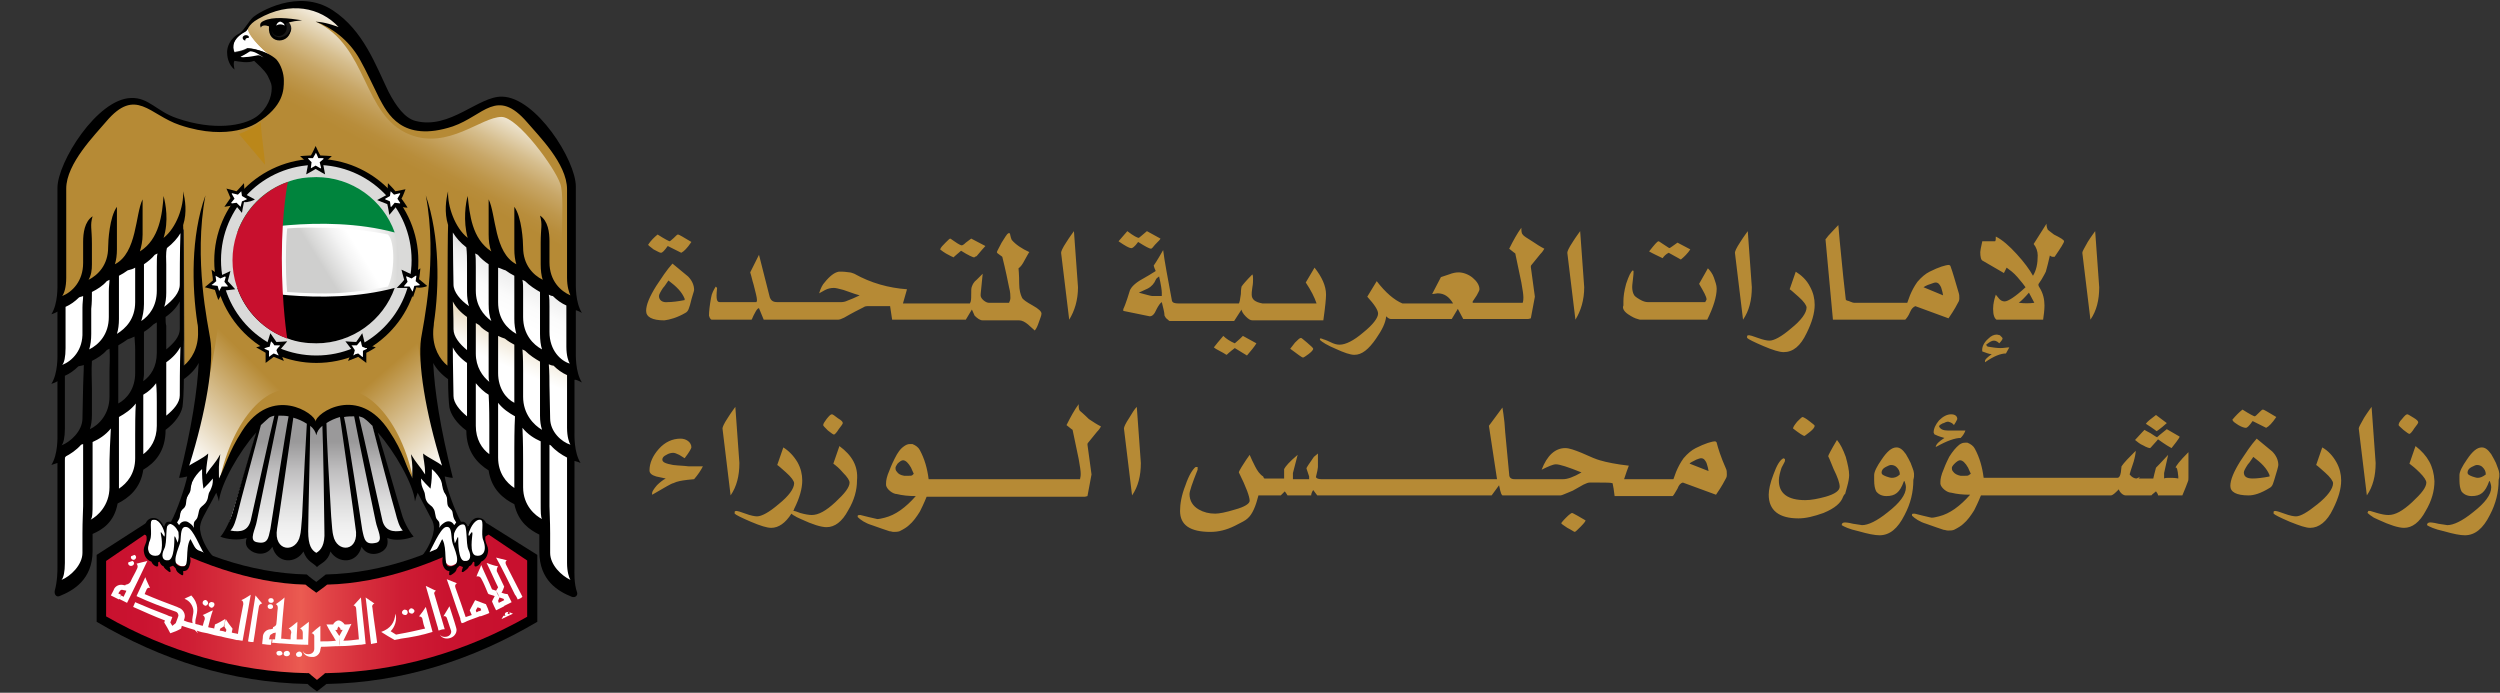 <svg xmlns="http://www.w3.org/2000/svg" xmlns:xlink="http://www.w3.org/1999/xlink" id="Layer_2" x="0px" y="0px" viewBox="0 0 369.9 102.5" style="enable-background:new 0 0 369.9 102.5;" xml:space="preserve"><rect x="0" y="0" width="369.9" height="102.5" fill="#333333" stroke="none"/><style type="text/css"> .st0{clip-path:url(#SVGID_2_);} .st1{fill:url(#SVGID_3_);} .st2{fill:#FFFFFF;} .st3{fill:#B68A35;} .st4{clip-path:url(#SVGID_5_);} .st5{fill:url(#SVGID_6_);} .st6{clip-path:url(#SVGID_8_);} .st7{fill:url(#SVGID_9_);} .st8{clip-path:url(#SVGID_11_);} .st9{fill:url(#SVGID_12_);} .st10{clip-path:url(#SVGID_14_);} .st11{fill:url(#SVGID_15_);} .st12{clip-path:url(#SVGID_17_);} .st13{fill:url(#SVGID_18_);} .st14{clip-path:url(#SVGID_20_);} .st15{fill:url(#SVGID_21_);} .st16{clip-path:url(#SVGID_23_);} .st17{fill:url(#SVGID_24_);} .st18{clip-path:url(#SVGID_26_);} .st19{fill:url(#SVGID_27_);} .st20{clip-path:url(#SVGID_29_);} .st21{fill:url(#SVGID_30_);} .st22{clip-path:url(#SVGID_32_);} .st23{fill:url(#SVGID_33_);} .st24{clip-path:url(#SVGID_35_);} .st25{fill:url(#SVGID_36_);} .st26{clip-path:url(#SVGID_38_);} .st27{fill:url(#SVGID_39_);} .st28{fill-rule:evenodd;clip-rule:evenodd;} .st29{fill-rule:evenodd;clip-rule:evenodd;fill:#FFFFFF;} .st30{fill:#DADAD9;} .st31{clip-path:url(#SVGID_41_);} .st32{fill:url(#SVGID_42_);} .st33{fill:#00843D;} .st34{clip-path:url(#SVGID_44_);} .st35{fill:url(#SVGID_45_);} .st36{fill:#C8102E;}</style><g id="Layer_2-2"> <g> <path d="M72,77.4L72,77.4c-7.2,4.4-15.3,7.4-23.8,7.6c-0.4,0.3-1.4,1.1-1.4,1.1s-1-0.7-1.4-1.1c-8.5-0.2-16.6-3.2-23.7-7.5 l-0.1-0.1l-7.3,4.7V92c9.5,5.6,19.9,9,31.2,9.2c0.4,0.4,1.4,1.1,1.4,1.1s1-0.8,1.4-1.1C59.6,101,70,97.6,79.5,92v-9.9L72,77.4"></path> <g> <defs> <path id="SVGID_1_" d="M48.4,86.5c-0.2,0.2-1.6,1.2-1.6,1.2s-1.4-1-1.6-1.2c-8.2-0.2-16.7-3.4-23.8-7.4L15.7,83v8.2 c9.1,5.2,19.3,8.2,29.8,8.4h0.2c0,0,0.8,0.7,1.2,1c0.4-0.3,1.2-1,1.2-1h0.2c10.5-0.2,20.7-3.2,29.8-8.4V83l-5.8-3.9 C65.2,83.1,56.7,86.3,48.4,86.5z"></path> </defs> <clipPath id="SVGID_2_"> <use xlink:href="#SVGID_1_" style="overflow:visible;"></use> </clipPath> <g class="st0"> <linearGradient id="SVGID_3_" gradientUnits="userSpaceOnUse" x1="-1372.946" y1="72.415" x2="-1370.776" y2="72.415" gradientTransform="matrix(28.63 0 0 28.63 39319.5 -1983.34)"> <stop offset="0" style="stop-color:#C8102E"></stop> <stop offset="0.14" style="stop-color:#CA1330"></stop> <stop offset="0.25" style="stop-color:#CE1D34"></stop> <stop offset="0.35" style="stop-color:#D62F3C"></stop> <stop offset="0.45" style="stop-color:#E24748"></stop> <stop offset="0.52" style="stop-color:#EB5B51"></stop> <stop offset="0.58" style="stop-color:#E14547"></stop> <stop offset="0.67" style="stop-color:#D62E3C"></stop> <stop offset="0.76" style="stop-color:#CE1D34"></stop> <stop offset="0.87" style="stop-color:#C9132F"></stop> <stop offset="1" style="stop-color:#C8102E"></stop> </linearGradient> <rect x="15.7" y="79.1" class="st1" width="62.3" height="21.5"></rect> </g> </g> <path class="st2" d="M36.3,4.6c-1.9,1-2,2.3-1.6,3.1c0.2-0.1,1-0.1,1.9-0.6c0.4,0,2.5,0.3,3.9,1.5c0.2-0.5,0.2-1.1,0.2-1.7 c0-1.8-0.8-3.4-2.1-4.4l-0.4,0.2C36.7,3.7,36.8,4.3,36.3,4.6"></path> <path class="st3" d="M84.9,44.6c-0.1-0.5-0.1-0.9-0.2-1.4c-0.4-3.8-0.3-7.5-0.2-11.4c0.1-3.5-0.5-6.8-2.2-10 c-1.6-2.7-4.4-6.3-7.8-6.7c-3.1-0.4-5.2,2.3-8,3.1c-3.2,0.8-5,0.8-7.9-1.4c-1.2-1.2-5.5-10.1-6.7-11.9c-1.3-2.1-3.1-3.3-5.5-3.9 c-2.7-0.6-7.5,0.5-8.5,1.8c-0.7,0.9-1.1,0.8-1.1,1.4c0,1.1,2.1,3.3,4,4.6c-1.4,0.1,0.7,3.2,0.4,4s-0.3,4.8-4.9,5.7 c-3.6,0.9-8,0.1-9-0.2c-2.9-0.8-5.2-3.4-8.3-3c-3.4,0.5-6,3.9-7.5,6.7c-1.8,3.1-2.3,6.4-2.2,10c0.1,3.8,0.2,7.6-0.2,11.4 C9,43.9,9,44.3,8.9,44.8c0-0.1,15.9-8.4,16.4-8.9c0.7-0.7,1-1.2,1.9-2l0.1,21.4c0,0,2.5-3.3,3.2-2.6c0.4,0.4-1.3,11.6-2.7,16.8 c0.3,0,2.3-1.1,2.5-1c0.3,0.2,0.2,2.8,0.3,3c0.2-0.3,0.9-1.5,1.4-1.4c0.5,0.1,0.6,1.6,0.6,2c0.5-1,0.8-2.4,1.3-3.3 s1.5-2.7,2.2-3.8c0.5-0.8,2.8-3.2,4.1-3.6c1.7-0.5,6.1-0.1,6.8,2.2h0.3c1.2-3.1,5.5-3.2,7.7-1.5c1.1,0.8,3.9,4.6,4.4,5.5 c0.5,1,1.9,3.5,2.3,4.6c0-0.4,0-1.9,0.5-2s1.2,1.1,1.4,1.4c0.1-0.2,0-2.9,0.3-3c0.3-0.1,2.2,1,2.5,1c-1.5-4.6-2.5-13.8-2.6-14.5 c0-0.5-0.2-4.4,0-6c0.1,2.7,0.4,3.3,3,6.2c0-0.7,0.2-19.4,0.1-21.4c0.8,0.8,1,1.4,1.9,2C71.1,37.5,84.9,44.4,84.9,44.6"></path> <g> <defs> <path id="SVGID_4_" d="M66.8,50.8l0.1-0.2c0.3,0.3,0.6,0.6,0.9,0.9c1.3,1.3,2.1,2.9,3.2,4.4c1.1,1.6,2.6,2.8,4,4.1 c1.2,1.1,6.8,5.3,9.6,7c0.4-2.2-0.1-6.6-0.1-8.8c0-2,0-3.4-1.8-4.6c-2.3-1.6-5-2.6-7.4-4c-2.1-1.2-4.1-2.8-6.2-4.1 c-1.6-0.9-2.2-2-2.4-3.3C66.5,45,66.6,47.9,66.8,50.8z"></path> </defs> <clipPath id="SVGID_5_"> <use xlink:href="#SVGID_4_" style="overflow:visible;"></use> </clipPath> <g class="st4"> <linearGradient id="SVGID_6_" gradientUnits="userSpaceOnUse" x1="-1682.912" y1="370.764" x2="-1679.332" y2="370.764" gradientTransform="matrix(1.419 -3.374 3.374 1.419 1234.122 -6140.749)"> <stop offset="0" style="stop-color:#FFFFFF"></stop> <stop offset="0.1" style="stop-color:#FBF9F4"></stop> <stop offset="0.29" style="stop-color:#F0E7D6"></stop> <stop offset="0.53" style="stop-color:#DFCCA6"></stop> <stop offset="0.81" style="stop-color:#C7A665"></stop> <stop offset="1" style="stop-color:#B68A35"></stop> </linearGradient> <polygon class="st5" points="57.6,63.3 69.2,35.5 143.9,45.9 82.2,73.7 "></polygon> </g> </g> <g> <defs> <path id="SVGID_7_" d="M24.5,45.4c-2.1,1.3-4.1,2.9-6.2,4.1c-2.4,1.4-5.1,2.4-7.4,4c-1.8,1.2-1.8,2.6-1.8,4.6 c0,2.2-0.5,6.7-0.1,8.8c2.8-1.7,8.4-5.9,9.6-7c1.4-1.3,2.9-2.5,4-4.1c1.1-1.5,1.9-3.1,3.2-4.4c0.3-0.3,0.6-0.6,0.9-0.9l0.1,0.2 c0.2-2.9,0.3-5.8,0-8.7C26.7,43.4,26.1,44.5,24.5,45.4z"></path> </defs> <clipPath id="SVGID_8_"> <use xlink:href="#SVGID_7_" style="overflow:visible;"></use> </clipPath> <g class="st6"> <linearGradient id="SVGID_9_" gradientUnits="userSpaceOnUse" x1="-1841.001" y1="-9.318" x2="-1838.821" y2="-9.318" gradientTransform="matrix(-1.419 -3.374 -3.374 1.419 -2614.192 -6140.64)"> <stop offset="0" style="stop-color:#FFFFFF"></stop> <stop offset="0.1" style="stop-color:#FBF9F4"></stop> <stop offset="0.29" style="stop-color:#F0E7D6"></stop> <stop offset="0.53" style="stop-color:#DFCCA6"></stop> <stop offset="0.81" style="stop-color:#C7A665"></stop> <stop offset="1" style="stop-color:#B68A35"></stop> </linearGradient> <polygon class="st7" points="36.1,63.3 24.4,35.5 49.7,45.9 11.4,73.7 "></polygon> </g> </g> <path class="st2" d="M55,61.7c-1.6-1.6-5.6-2-8.2,1.3c-2.6-3.3-6.6-2.9-8.2-1.3c-0.3,1.6-4.6,15.8-5.2,17.2 c2.2,0.6,2.1,0.3,3.5-0.1c0.3,4,2.7,1.6,3.3,1.1c1.9,3.4,3.7,1.3,4.6-0.2c0,1.3,0.5,1.9,1.9,2.9c1.4-1,1.9-1.6,1.9-2.9 c1,1.5,2.7,3.7,4.6,0.2c0.5,0.5,3,2.9,3.3-1.1c1.4,0.4,1.4,0.7,3.5,0.1C59.6,77.5,55.3,63.3,55,61.7"></path> <path class="st2" d="M66.8,43.3c1.5,4.3,15.2,10.3,18,12c0-2.8-0.3-4.7-0.2-6.9c0-2,0-3.4-1.8-4.6c-2.3-1.6-5-2.7-7.4-4 c-2.1-1.2-4.1-2.8-6.2-4.1c-1.6-0.9-2.2-2-2.4-3.3C66.5,35.3,66.7,43.3,66.8,43.3"></path> <path class="st2" d="M66.8,58.5c0,2,1.4,3.6,2.9,4.9c0,1.2,0.7,4.1,3.1,5.1c0,1.7,1.4,4,3.9,5.2c0,2.1,2.6,4,4,4.3 c-1,6.7,3.1,8.8,4,9.4c0-2.8-0.3-14.5-0.2-16.7c0-2-0.1-3.3-1.8-4.6c-7-5.2-13.4-12.6-16.1-15.7C66.3,53.1,66.7,58.5,66.8,58.5"></path> <path class="st2" d="M26.9,43.3c-1.5,4.3-15.2,10.3-18,12c0-2.8,0.3-4.7,0.2-6.9c0-2,0-3.4,1.8-4.6c2.3-1.6,5-2.7,7.4-4 c2.1-1.2,4.1-2.8,6.2-4.1c1.6-0.9,2.2-2,2.4-3.3C27.2,35.3,26.9,43.3,26.9,43.3"></path> <path class="st2" d="M26.9,58.5c0,2-1.4,3.6-2.9,4.9c-0.1,1.2-0.7,4.1-3.1,5.1c0,1.7-1.4,4-3.9,5.2c0,2.1-2.6,4-4,4.3 c1,6.7-3.1,8.8-4,9.4c0-2.8,0.3-14.5,0.2-16.7c0-2,0.1-3.3,1.8-4.6c7-5.2,13.4-12.6,16.1-15.7C27.3,53.1,26.9,58.5,26.9,58.5"></path> <g> <defs> <path id="SVGID_10_" d="M46.8,63c-2.6-3.3-6.6-2.9-8.2-1.3c-0.3,1.6-4.6,15.8-5.2,17.2c2.2,0.6,2.1,0.3,3.5-0.1 c0.3,4,2.7,1.6,3.3,1.1c1.9,3.4,3.7,1.3,4.6-0.2c0,1.3,0.5,1.9,1.9,2.9c1.4-1,1.9-1.6,1.9-2.9c1,1.5,2.7,3.7,4.6,0.2 c0.5,0.5,3,2.9,3.3-1.1c1.4,0.4,1.4,0.7,3.5,0.1c-0.6-1.5-4.9-15.6-5.2-17.2c-0.7-0.7-1.9-1.2-3.3-1.2S48.3,61.2,46.8,63z"></path> </defs> <clipPath id="SVGID_11_"> <use xlink:href="#SVGID_10_" style="overflow:visible;"></use> </clipPath> <g class="st8"> <linearGradient id="SVGID_12_" gradientUnits="userSpaceOnUse" x1="-1553.296" y1="99.095" x2="-1551.116" y2="99.095" gradientTransform="matrix(5.786456e-16 -9.45 9.45 5.786456e-16 -889.63 -14592.66)"> <stop offset="0" style="stop-color:#FFFFFF"></stop> <stop offset="0.2" style="stop-color:#FBFBFB"></stop> <stop offset="0.4" style="stop-color:#EFEFEF"></stop> <stop offset="0.59" style="stop-color:#DBDBDB"></stop> <stop offset="0.79" style="stop-color:#C0BFC0"></stop> <stop offset="0.99" style="stop-color:#9C9B9C"></stop> <stop offset="1" style="stop-color:#9A999A"></stop> </linearGradient> <rect x="33.5" y="59.7" class="st9" width="26.7" height="23.6"></rect> </g> </g> <g> <defs> <path id="SVGID_13_" d="M66.8,43.3c1.5,4.3,15.2,10.3,18,12c0-2.8-0.3-4.7-0.2-6.9c0-2,0-3.4-1.8-4.6c-2.3-1.6-5-2.7-7.4-4 c-2.1-1.2-4.1-2.8-6.2-4.1c-1.6-0.9-2.2-2-2.4-3.3C66.5,35.3,66.7,43.3,66.8,43.3z"></path> </defs> <clipPath id="SVGID_14_"> <use xlink:href="#SVGID_13_" style="overflow:visible;"></use> </clipPath> <g class="st10"> <linearGradient id="SVGID_15_" gradientUnits="userSpaceOnUse" x1="-1662.849" y1="385.042" x2="-1659.009" y2="385.042" gradientTransform="matrix(1.599 -3.292 3.292 1.599 1486.06 -6033.292)"> <stop offset="0" style="stop-color:#FFFFFF"></stop> <stop offset="0.2" style="stop-color:#FBFBFB"></stop> <stop offset="0.4" style="stop-color:#EFEFEF"></stop> <stop offset="0.59" style="stop-color:#DBDBDB"></stop> <stop offset="0.79" style="stop-color:#C0BFC0"></stop> <stop offset="0.99" style="stop-color:#9C9B9C"></stop> <stop offset="1" style="stop-color:#9A999A"></stop> </linearGradient> <polygon class="st11" points="57.4,50.9 69.9,25.2 143.8,36.8 81.3,62.5 "></polygon> </g> </g> <g> <defs> <path id="SVGID_16_" d="M66.8,58.5c0,2,1.4,3.6,2.9,4.9c0.1,1.2,0.7,4.1,3.1,5.1c0,1.7,1.4,4,3.9,5.2c0,2.1,2.6,4,4,4.3 c-1,6.7,3.1,8.8,4.1,9.4c0-2.8-0.3-14.5-0.2-16.7c0-2,0-3.3-1.8-4.6c-7-5.2-13.5-12.6-16.1-15.7C66.3,53.1,66.7,58.5,66.8,58.5z "></path> </defs> <clipPath id="SVGID_17_"> <use xlink:href="#SVGID_16_" style="overflow:visible;"></use> </clipPath> <g class="st12"> <linearGradient id="SVGID_18_" gradientUnits="userSpaceOnUse" x1="-1623.72" y1="600.467" x2="-1619.79" y2="600.467" gradientTransform="matrix(1.734 -2.017 2.017 1.734 1704.181 -4247.404)"> <stop offset="0" style="stop-color:#FFFFFF"></stop> <stop offset="0.2" style="stop-color:#FBFBFB"></stop> <stop offset="0.4" style="stop-color:#EFEFEF"></stop> <stop offset="0.59" style="stop-color:#DBDBDB"></stop> <stop offset="0.79" style="stop-color:#C0BFC0"></stop> <stop offset="0.99" style="stop-color:#9C9B9C"></stop> <stop offset="1" style="stop-color:#9A999A"></stop> </linearGradient> <polygon class="st13" points="48,71.5 74.2,41 153.1,65.9 76.9,96.4 "></polygon> </g> </g> <g> <defs> <path id="SVGID_19_" d="M24.5,35.6c-2.1,1.3-4.1,2.9-6.2,4.1c-2.4,1.4-5.1,2.4-7.4,4c-1.8,1.2-1.8,2.6-1.8,4.6 c0,2.2-0.2,4.1-0.2,6.9c2.8-1.7,16.5-7.7,18-12c0.1,0.1,0.3-8,0-10.9C26.7,33.6,26.1,34.7,24.5,35.6z"></path> </defs> <clipPath id="SVGID_20_"> <use xlink:href="#SVGID_19_" style="overflow:visible;"></use> </clipPath> <g class="st14"> <linearGradient id="SVGID_21_" gradientUnits="userSpaceOnUse" x1="-1840.84" y1="14.225" x2="-1838.67" y2="14.225" gradientTransform="matrix(-1.599 -3.292 -3.292 1.599 -2865.78 -6032.742)"> <stop offset="0" style="stop-color:#FFFFFF"></stop> <stop offset="0.2" style="stop-color:#FBFBFB"></stop> <stop offset="0.4" style="stop-color:#EFEFEF"></stop> <stop offset="0.59" style="stop-color:#DBDBDB"></stop> <stop offset="0.79" style="stop-color:#C0BFC0"></stop> <stop offset="0.99" style="stop-color:#9C9B9C"></stop> <stop offset="1" style="stop-color:#9A999A"></stop> </linearGradient> <polygon class="st15" points="36.2,50.9 23.7,25.2 49.9,36.8 12.4,62.5 "></polygon> </g> </g> <g> <defs> <path id="SVGID_22_" d="M10.9,65.9c-1.8,1.3-1.8,2.6-1.8,4.6c0,2.2-0.2,13.9-0.2,16.7c1-0.6,5-2.6,4-9.4c1.4-0.3,4-2.2,4-4.3 c2.5-1.2,3.9-3.5,3.9-5.2c2.4-1,3.1-3.9,3.1-5.1c1.5-1.3,2.9-2.8,2.9-4.9c0.1,0.1,0.5-5.4,0.2-8.3C24.3,53.3,20.6,59,10.9,65.9z "></path> </defs> <clipPath id="SVGID_23_"> <use xlink:href="#SVGID_22_" style="overflow:visible;"></use> </clipPath> <g class="st16"> <linearGradient id="SVGID_24_" gradientUnits="userSpaceOnUse" x1="-1991.133" y1="173.214" x2="-1988.963" y2="173.214" gradientTransform="matrix(-1.734 -2.017 -2.017 1.734 -3084.201 -4247.384)"> <stop offset="0" style="stop-color:#FFFFFF"></stop> <stop offset="0.2" style="stop-color:#FBFBFB"></stop> <stop offset="0.4" style="stop-color:#EFEFEF"></stop> <stop offset="0.59" style="stop-color:#DBDBDB"></stop> <stop offset="0.79" style="stop-color:#C0BFC0"></stop> <stop offset="0.99" style="stop-color:#9C9B9C"></stop> <stop offset="1" style="stop-color:#9A999A"></stop> </linearGradient> <polygon class="st17" points="45.7,71.5 19.5,41 40.6,65.9 16.7,96.4 "></polygon> </g> </g> <g> <defs> <path id="SVGID_25_" d="M27.4,69.7c0.9-0.6,2.1-1.6,2.6-1.2c0.7,0.5,0.4,2.3,0.4,3c1.3-2.4,1.6-1.5,2.1-0.4 c1.9-9.2,7.3-14.8,11.5-13.2c1.9,0.7,1.6-5.5-1.3-7.6c-2.9-2.1-5.5-3.7-10.3-6.2C33,48.8,29.1,64.5,27.4,69.7z"></path> </defs> <clipPath id="SVGID_26_"> <use xlink:href="#SVGID_25_" style="overflow:visible;"></use> </clipPath> <g class="st18"> <linearGradient id="SVGID_27_" gradientUnits="userSpaceOnUse" x1="-1466.959" y1="223.299" x2="-1464.789" y2="223.299" gradientTransform="matrix(5.372 -5.419 5.419 5.372 6697.903 -9081.868)"> <stop offset="0" style="stop-color:#FFFFFF"></stop> <stop offset="1" style="stop-color:#B68A35"></stop> </linearGradient> <polygon class="st19" points="13.8,57.9 36.6,34.9 59.6,57.7 36.8,80.7 "></polygon> </g> </g> <g> <defs> <path id="SVGID_28_" d="M51,50.4c-2.9,2.1-3.3,8.3-1.3,7.6c4.2-1.6,9.7,4,11.5,13.2c0.5-1.1,0.9-2,2.1,0.4c0-0.7-0.3-2.4,0.4-3 c0.5-0.3,1.6,0.7,2.6,1.2c-1.7-5.2-5.6-20.9-5-25.6C56.5,46.7,53.9,48.3,51,50.4z"></path> </defs> <clipPath id="SVGID_29_"> <use xlink:href="#SVGID_28_" style="overflow:visible;"></use> </clipPath> <g class="st20"> <linearGradient id="SVGID_30_" gradientUnits="userSpaceOnUse" x1="-1608.757" y1="-29.861" x2="-1606.577" y2="-29.861" gradientTransform="matrix(-4.929 -5.745 5.745 -4.929 -7692.101 -9320.705)"> <stop offset="0" style="stop-color:#FFFFFF"></stop> <stop offset="1" style="stop-color:#B68A35"></stop> </linearGradient> <polygon class="st21" points="55.6,80.6 34.2,55.7 58.4,35 79.7,59.9 "></polygon> </g> </g> <g> <defs> <path id="SVGID_31_" d="M17.7,17.6c-1.8,1.7-7.1,7.5-7.1,10.1s0.3,14.7-0.6,15.6c2.5,0,15.3-8,16-8.7c2.5-2.5,3.3-1.2,6.5-1.2 c1.1-0.8,2.5-1.4,3.8-2.1c4.7-2.9,2.4-8.6,2.3-13.2c-5.3,3.8-10.4,2.3-14.3,0.7c-2.1-0.8-3.9-1.6-5.2-1.6 C18.6,17,18.1,17.2,17.7,17.6z"></path> </defs> <clipPath id="SVGID_32_"> <use xlink:href="#SVGID_31_" style="overflow:visible;"></use> </clipPath> <g class="st22"> <linearGradient id="SVGID_33_" gradientUnits="userSpaceOnUse" x1="-1233.27" y1="108.374" x2="-1231.09" y2="108.374" gradientTransform="matrix(6.982 4.987 -4.987 6.982 9155.821 5409.63)"> <stop offset="0" style="stop-color:#FFFFFF"></stop> <stop offset="0.1" style="stop-color:#FDFCF9"></stop> <stop offset="0.24" style="stop-color:#F9F4EA"></stop> <stop offset="0.38" style="stop-color:#F1E6CF"></stop> <stop offset="0.54" style="stop-color:#E6D3AB"></stop> <stop offset="0.71" style="stop-color:#D8BA7C"></stop> <stop offset="0.89" style="stop-color:#C79D43"></stop> <stop offset="1" style="stop-color:#BB871A"></stop> </linearGradient> <polygon class="st23" points="20.6,2.4 53.5,25.9 30.6,57.9 47.7,34.4 "></polygon> </g> </g> <g> <defs> <path id="SVGID_34_" d="M36.6,3.8c-0.2,1.2,1.9,3.3,3.7,4.7c1.7,2.6,1.9,2.8,0.5,7.3c-1.3,4.4,9,3,11.9,6.5 c3.1,3.8,6.7,6.7,11.5,7.8l0.5,0.1c1,2.6,8.4,9.7,19.1,13.1c-1.5-2,0-13.7-0.9-16.1c-0.8-2.4-6.3-9.9-8.7-9.9 c-3,0-7.9,4.9-13.6,2.6c-7-2.8-6.1-13.1-13.9-16.7c2.5,0.7,5.1,2.1,4.3,1.7c-1.7-3.1-4.5-4.2-7.2-4.2 C40.7,0.7,37.7,2.2,36.6,3.8z"></path> </defs> <clipPath id="SVGID_35_"> <use xlink:href="#SVGID_34_" style="overflow:visible;"></use> </clipPath> <g class="st24"> <linearGradient id="SVGID_36_" gradientUnits="userSpaceOnUse" x1="-1268.668" y1="-166.611" x2="-1266.488" y2="-166.611" gradientTransform="matrix(-3.306 6.249 -6.249 -3.306 -5169.074 7387.417)"> <stop offset="0" style="stop-color:#FFFFFF"></stop> <stop offset="0" style="stop-color:#FEFDFC"></stop> <stop offset="0.21" style="stop-color:#E8DBC0"></stop> <stop offset="0.4" style="stop-color:#D6BE8E"></stop> <stop offset="0.58" style="stop-color:#C8A768"></stop> <stop offset="0.75" style="stop-color:#BE974C"></stop> <stop offset="0.89" style="stop-color:#B88D3B"></stop> <stop offset="1" style="stop-color:#B68A35"></stop> </linearGradient> <polygon class="st25" points="101.4,10 73.4,62.9 18.7,34 46.7,-18.9 "></polygon> </g> </g> <path class="st2" d="M22,81.9c0.3,0.4,0.6,0.5,1.2,0.5c0.2,0,0.4-0.1,0.6,0s0.4,0.7,0.7,0.8c0.3,0.1,1,0,1.2,0 c0.5,0.1,0.8,0.6,1.3,0.6c0.4,0,0.7-0.3,0.8-0.7c0.1-0.5-0.1-2.1,0.4-2.5c0.2,0.2,0.8,0.6,1.1,0.8c0.3,0.1,1,0.4,1.2,0.5 c0.1,0-1.3-2.4-1.4-2.8c-0.2-1.6,1.3-3.8,1.7-4.7c0.2-0.4,0.7-2.1,0.9-2.5c0.2-0.5,0.3-1.6-0.1-1.3c-1.6,1.1-1.2-1.6-1.7-1.5 c-1.2,0.3-1.5,2.3-1.8,3.3c-0.2,0.8-2,5-2.3,5.1c-0.3-0.2-0.9,0-1.3,0.7c-0.5-0.6-1-1.4-1.8-1.3c-1,0.1-0.6,1.5-0.5,2.1 c0.1,0.4-0.4,1.9-0.3,2.3L22,81.9C22,81.9,22,81.9,22,81.9z"></path> <path class="st2" d="M71.8,81.8c-0.3,0.4-1,0.7-1.5,0.7l-0.8,0.4c-0.2,0.2-0.5,0.2-0.8,0.2c-0.3,0.1-0.5,0.1-0.7,0.1 c-0.5,0.1-0.9,0.5-1.3,0.5c-0.4,0-0.8-0.4-0.8-0.7c-0.1-0.5-0.4-2.2-0.7-2c-0.3,0.1-1.4,0.6-2,0.8c-0.1,0,1.3-2.4,1.4-2.9 c0.2-0.5,0.3-0.8-0.1-1.5c-0.1-0.1-1.1-2.1-1.5-3c-0.2-0.4-0.8-2.3-1-2.7c-0.2-0.5-0.4-1.6,0.1-1.3c1.6,1.1,1.2-1.6,1.7-1.5 c1.2,0.3,1.5,2.3,1.8,3.3c0.2,0.8,0.7,1.6,1,2.4c0.3,0.8,1,2,1,3.2c0,0,0.2-0.3,0.5-0.3c0.5,0,0.8-0.1,1,0.6 c0.4-0.7,1-1.4,1.8-1.3c1,0.1,0.7,1.5,0.6,2.1c-0.1,0.4,0,0.6,0.1,1C72.2,81.3,71.8,81.8,71.8,81.8"></path> <g> <defs> <ellipse id="SVGID_37_" cx="41.5" cy="4.2" rx="1.6" ry="1.4"></ellipse> </defs> <clipPath id="SVGID_38_"> <use xlink:href="#SVGID_37_" style="overflow:visible;"></use> </clipPath> <g class="st26"> <linearGradient id="SVGID_39_" gradientUnits="userSpaceOnUse" x1="-2361.997" y1="277.061" x2="-2359.817" y2="277.061" gradientTransform="matrix(-0.345 -1.573 1.573 -0.345 -1206.967 -3608.74)"> <stop offset="0" style="stop-color:#FFFFFF"></stop> <stop offset="9.000000e-02" style="stop-color:#F7F7F7"></stop> <stop offset="0.23" style="stop-color:#E2E2E2"></stop> <stop offset="0.41" style="stop-color:#BEBEBE"></stop> <stop offset="0.61" style="stop-color:#8E8D8D"></stop> <stop offset="0.82" style="stop-color:#504F4F"></stop> <stop offset="1" style="stop-color:#181717"></stop> </linearGradient> <polygon class="st27" points="40,6.3 39.3,2.9 42.9,2.2 43.6,5.5 "></polygon> </g> </g> <path d="M36.8,5.6L36.8,5.6c0.1-0.2-0.1-0.4-0.4-0.4s-0.5,0.2-0.5,0.4S36.1,6,36.3,6V5.9C36.3,5.7,36.5,5.6,36.8,5.6"></path> <path class="st28" d="M40.2,4.5c0.4,1.6,2.8,0.7,2.1-1C43.2,3.1,44,3.1,44.7,3c-2-0.3-4.3-0.6-5.7,0.1c-0.7,0.3-0.5,0.8-0.4,1 c0.1-0.4,0.7-0.4,1.2-0.2c-0.3,2.9,3.4,2.6,3.2,0.2C42.7,5.9,40.3,5.9,40.2,4.5"></path> <path class="st29" d="M42.1,3.8c-0.2-0.2-0.9-0.3-1.2,0c0-0.3,0.3-0.6,0.6-0.6C41.8,3.3,42.1,3.5,42.1,3.8"></path> <path d="M85.2,56.2c0.4,0.1,0.7,0.3,0.9,0.4c-1-1.6-0.9-4.1-0.9-4.7v-6c0.4,0.1,0.7,0.3,0.9,0.4c-1-1.6-0.9-4.1-0.9-4.7v-14 c0-3.9-5.9-13.2-10.9-13.3c-3.5-0.1-7.7,4.9-12.8,3.6c-1.6-0.4-2.9-2.2-4-4.3c-1.9-3.9-3.7-9.1-8.3-12.1c-5.1-3.3-11,0.4-11.7,1 c-0.6,0.5-1.5,2.1-2,2.4c-1.6,0.8-1.9,2.2-1.9,2.8c0,0.5,0.1,1.8,1.1,2.6c-0.1-0.6-0.2-1,0-1.3c0.6,0.1,2,0.4,2.9,0 c0.4,0.4,1.5,1.3,2,2.2c0.6,1.2,0.6,1.4,0.6,1.9c0,1.2-0.6,3-2.3,4.2c-1.9,1.3-6.2,2.1-11.7,0.2c-3-1-4.2-3.1-6.8-3 c-5,0.1-10.9,9.5-10.9,13.3v14c0,0.6,0.1,3.1-0.9,4.7c0.3-0.1,0.6-0.2,0.9-0.4v6c0,0.6,0.1,3.1-0.9,4.7c0.3-0.1,0.6-0.2,0.9-0.4 v7.7c0,0.6,0.1,3.1-0.9,4.7c0.3-0.1,0.6-0.2,0.9-0.3V84c0,0.4,0,2-0.4,3.4c-0.1,0.5,0.2,1,0.7,0.8c2-0.8,4.9-2.4,4.9-6.7V79 c1.4-0.6,3.2-1.7,3.7-4.5c1.6-0.8,3.4-2.2,3.8-5c1.7-1,3.3-2.7,3.3-5.9c1.5-1.1,2.3-2.4,2.5-3.4c0.1-0.7,0.2-2.3,0.2-4.1 c1.1-0.8,1.8-1.6,2.2-2.4c-0.2,4-1,9.5-2.9,17c0.3,0,0.8-0.1,1.2-0.2c-0.3,1.5-1.5,5.1-2.4,6.7h-0.4c-0.3,0-0.5,0.3-0.6,0.7 c-0.4-0.6-0.9-1.5-2-1.2c-1.1,0.4-0.9,1.8-0.7,2.4c0.4,1.2-0.5,1.6-0.3,2.6c0.1,0.7,0.5,1.2,1.1,1.4c0.1,0.3,0.4,0.6,0.7,0.7 c0.4,0.1,0.3-0.2,0.3-0.6l0.2-0.1c0.1,0.3,0.3,0.6,0.6,0.7c0.1,0.3,0.4,0.5,0.8,0.8c0.4,0.2,0.2-0.3,0.1-0.7l0.5-0.2l0.3,0.3 l0.1,0.1c0.1,0.5,0.4,0.7,0.9,1c0.3,0.1,0.2-0.3,0.2-0.6c0.5,0,0.8-0.2,1-1c0.3-1-0.3-1,0.3-2.2l1.2,0.4c-0.9-0.3-1.4-2.4-1.5-1.8 c-0.7,1.3-0.1,3.9-0.9,3.9c-2.4,0.2-0.6-2.9-0.5-3.7c0.1-1,0-2.4,1-2.1c0.9,0.3,1.9,3,2.5,3.9c0.1,0.1,1.3,0.8,1.4,0.5 c-1.1-1.1-1.8-2.9-1.9-3.5c-0.2-0.8-0.1-1.2,0.1-1.8c0.2-0.6,1.6-3,2.2-4.2c0.2,0.5,0.3,0.9,0.4,1.3c0.2-2.5,3-7.4,5.5-10.2 c-0.9,2.9-2.9,9.9-3.5,11.9c-0.5,1.6-1.5,3.3-1.8,3.5c0.9,0.4,2.7,0.6,3.9,0.2c-0.2,0.6-0.2,1.2,0.4,1.7c0.7,0.7,2.5,1.1,3.4-0.4 c0.7,2.6,3.5,2.5,4.6,0.7c0.5,1.5,1.5,1.7,2,2.3c0.6-0.6,1.6-0.8,2-2.3c1.1,1.8,3.9,1.9,4.6-0.7c0.9,1.6,2.8,1.1,3.4,0.4 c0.5-0.5,0.5-1.1,0.4-1.7c1.2,0.5,2.9,0.2,3.9-0.2c-0.3-0.3-1.4-1.9-1.8-3.5c-0.6-1.9-2.6-9-3.5-11.9c2.5,2.8,5.3,7.7,5.5,10.2 c0.1-0.4,0.2-0.8,0.4-1.3c0.6,1.2,1.9,3.6,2.2,4.2c0.2,0.6,0.3,1,0.1,1.8c-0.1,0.6-0.7,2.3-1.8,3.5c0.1,0.3,1.1-0.3,1.1-0.4 c0.5-0.9,1.7-3.7,2.5-4c1-0.3,0.8,1.1,1,2.1c0.1,0.8,1.9,3.8-0.5,3.7c-0.8-0.1-0.2-2.6-0.9-3.9c-0.1-0.6-0.6,1.6-1.5,1.9l1.2-0.5 c0.6,1.2,0.1,1.1,0.3,2.2c0.2,0.7,0.6,1,1,1c0,0.3-0.2,0.7,0.2,0.6c0.5-0.3,0.8-0.5,0.9-1l0.1-0.1l0.3-0.3l0.5,0.2 c-0.1,0.4-0.4,0.9,0.1,0.7c0.4-0.3,0.7-0.5,0.8-0.8c0.3-0.1,0.5-0.4,0.6-0.7l0.2,0.1c0,0.4-0.1,0.7,0.3,0.6 c0.3-0.1,0.6-0.4,0.7-0.7c0.5-0.2,0.9-0.7,1-1.4c0.2-1-0.7-1.4-0.3-2.6c0.2-0.6,0.4-2-0.7-2.4c-1.1-0.4-1.6,0.6-2,1.2 c-0.1-0.3-0.3-0.6-0.6-0.7h-0.4c-0.9-1.6-2.2-5.2-2.4-6.7c0.5,0.1,0.9,0.2,1.2,0.2c-1.9-7.5-2.7-12.9-2.9-17 c0.4,0.8,1.2,1.7,2.2,2.4c0,1.9,0.1,3.5,0.2,4.2c0.2,1,1,2.3,2.5,3.4c0,3.2,1.7,4.9,3.3,5.9c0.4,2.8,2.2,4.2,3.8,5 c0.6,2.7,2.3,3.8,3.7,4.5v2.5c0,4.3,2.8,5.9,4.8,6.7c0.5,0.2,0.9-0.2,0.8-0.6c-0.5-1.4-0.4-3.1-0.4-3.6V68.2 c0.4,0.1,0.7,0.2,0.9,0.3c-1-1.6-0.9-4.1-0.9-4.7v-7.6C85,56.2,85.2,56.2,85.2,56.2z M38,8.2L38,8.2c-0.3,0.1-2.1,0.4-2.4,0.2 C36,8.2,36.3,8.1,37,7.6c0.5,0,1.1,0.4,1.9,0.9C38.5,8.3,38.4,8.1,38,8.2 M12.3,70.5v4.4c0,0.5-0.1,2.2-0.1,4v2.9 c0,1.8-1.8,3.5-3.1,4c0.3-0.3,0.5-1.2,0.5-2.5V67.6c0.8-0.4,1.7-1,2.4-1.8l0.3-0.1C12.3,68.2,12.3,70.1,12.3,70.5 M12.3,57.1 c0,0.7-0.1,4.4-0.1,4.8c0,1.9-1.8,3.5-3.1,4c0.3-0.3,0.5-1.2,0.5-2.5v-7.8c0.7-0.3,1.4-0.8,2-1.4c0.4-0.1,0.6-0.1,0.8-0.2 C12.4,55,12.3,56.3,12.3,57.1 M9.2,54c0.3-0.3,0.5-1.2,0.5-2.5v-6.1c0.7-0.3,1.4-0.8,2-1.4c0.2-0.1,0.4-0.1,0.6-0.2 c0,0.5-0.1,1-0.1,1.7v3.6C12.3,51.8,10.7,53.4,9.2,54 M13.6,43.2c0.8-0.4,1.6-0.9,2.2-1.6l0.4-0.2c0,0.5-0.1,1-0.1,1.7v3.8 c0,2.6-1.5,4.1-2.9,4.8c0.2-0.7,0.3-1.4,0.3-2.3v-3.7C13.6,44.8,13.6,44,13.6,43.2 M16.2,68.2v3.9c0,2.7-1.8,4.3-2.8,4.8 c0.3-0.3,0.3-1.1,0.3-2.4v-1.4l0,0v-7.7c0.9-0.4,1.9-1,2.7-2C16.3,65.1,16.2,67.6,16.2,68.2 M16.2,54.9v3.8c0,2.6-1.6,4.2-2.9,4.8 c0.2-0.6,0.3-1.3,0.3-2.1v-0.1l0,0v-1.7l0,0v-2.2c0-0.9-0.1-2.7,0-4c0.8-0.4,1.6-0.9,2.2-1.6l0.4-0.2 C16.3,52.8,16.2,54.2,16.2,54.9 M17.3,49.4c0.2-0.6,0.3-1.4,0.3-2.2v-6.4c0.4-0.2,0.9-0.5,1.3-0.8c0.4-0.1,0.8-0.2,1.1-0.4v5.1 C20,47.2,18.6,48.6,17.3,49.4 M20,64.3v3.5c0,2.3-1.2,3.7-2.4,4.5V61.7c0.9-0.5,1.8-1.1,2.5-2C20,61,20,63.3,20,64.3 M20,51.7v3.5 c0,2.3-1.2,3.8-2.5,4.5v-8.6c0.5-0.3,1-0.6,1.4-0.9c0.3-0.1,0.6-0.2,1-0.4C19.9,50.2,20,50.9,20,51.7 M21.3,49.1 c0.5-0.3,1-0.7,1.4-1.1l0.5-0.3v4.5c0,2.1-0.9,3.4-2,4.2c0-0.3,0.1-0.7,0.1-1V49.1 M23.2,59.5V63c0,2-0.9,3.4-2,4.2v-8.8 c0.7-0.4,1.4-1,1.9-1.7C23.2,57.7,23.2,58.9,23.2,59.5 M23.2,39.5V43c0,2.3-1.1,3.7-2.3,4.5c0.2-0.7,0.4-1.5,0.4-2.5v-5.9 c0.6-0.4,1.2-0.9,1.6-1.4l0.4-0.2C23.2,37.9,23.2,38.6,23.2,39.5 M26.6,58.5c0,1.1-0.9,2.1-2,3v-7.9c1-0.7,1.7-1.5,2.1-2.3 C26.6,54,26.6,57.7,26.6,58.5 M24.5,46.9c1-0.7,1.7-1.5,2.1-2.3v4.1c0,1.1-0.9,2.1-2,3v-3.5C24.5,47.9,24.5,47.4,24.5,46.9 M26.6,42.1c0,1.2-1,2.3-2.3,3.3c0.2-0.6,0.3-1.3,0.3-2.1v-4.2c0-0.7-0.1-1.6,0.1-2.4c0.9-0.7,1.6-1.5,2-2.2 C26.6,37.1,26.6,41.3,26.6,42.1 M23.8,79c0.1,0.4,0.5,3-0.5,3.2c-0.9,0.2-1.9-0.4-1.1-2.3c0.4-1-0.2-2.9,0.4-3 c0.8-0.2,1.5,1,1.7,1.8c0.1,0.2,0.1,0.6,0,0.7C24,79,23.7,78.4,23.8,79 M26.4,79.8l-0.1,0.5c-0.2-0.4-0.5-1.4-0.5-0.7 c0,0.5,0,3.2-0.9,3.3c-0.9,0.1-1.1-0.7-0.6-1.7c0.5-0.9,0.1-3.7,0.7-3.7s1.1,0.6,1.4,1.2C26.4,79.1,26.5,79.4,26.4,79.8 M30.6,74.1c-0.3,0.6-0.7,0.7-1,1.1c-0.3,0.5-0.2,1.3-0.6,1.7c-0.3,0.3-0.4,0.5-0.3,1.2c-0.2-0.4-0.5-0.6-0.8-0.8 c-0.4-0.3-1.1-0.2-1.4,0.4l-0.3-0.4l0.3-0.5c0.2-0.4,0.1-0.9,0.3-1.2c0.1-0.2,0.5-0.4,0.6-0.7c0.2-0.3,0.1-1,0.3-1.4 c0.2-0.4,0.4-0.5,0.5-1c0-0.2,0.1-1,0.3-1.3c0.2-0.5,0.8-1.3,1.4-1.8c0,1.2,0,1.5,0.2,2.9c0.6-0.6,1-1,1.4-1.5 c0,0.9-0.1,1.1-0.4,1.8C30.7,73.2,30.9,73.5,30.6,74.1 M34.1,78.5c0.5-0.5,0.8-1.5,1.1-2.7c0.2-1,2.8-10.5,3.4-12.9 c0.4-0.4,0.8-0.7,1.1-1c0.2-0.2,0.5-0.3,0.9-0.4c-0.6,2.4-3,13.3-3.5,15.5C36.7,78.5,35.7,78.8,34.1,78.5 M40,78.3 c-0.3,1.4-0.4,2.3-2.1,1.9c-1.1-0.3-0.1-1.9,0.1-3.1c0.2-1,2.8-13.7,3.2-15.6c0.5,0,1,0,1.5,0.1C42.4,63,40,78.3,40,78.3 M44.7,76.4c-0.1,1.4-0.2,2.5-0.3,2.8c-0.5,2.7-4,2.5-3.4-1c0.2-1,2-13.7,2.4-16.4c0.7,0.2,1.4,0.5,2,0.9 C45.3,64.1,44.9,71.6,44.7,76.4 M46.8,81.8c-0.7-0.4-1.2-1.1-1.2-3.2c0-1.9,0.3-13.6,0.3-15.6c0.5,0.4,0.8,0.9,0.9,1.4 c0.1-0.5,0.4-1,0.9-1.4c0.1,1.9,0.3,13.7,0.3,15.6C48.1,80.6,47.5,81.4,46.8,81.8 M49.3,79.2c-0.1-0.3-0.2-1.4-0.3-2.8 c-0.3-4.8-0.7-12.3-0.7-13.8c0.6-0.4,1.3-0.7,2-0.9c0.4,2.7,2.2,15.4,2.3,16.4C53.3,81.7,49.8,81.9,49.3,79.2 M55.7,80.3 c-1.7,0.4-1.8-0.5-2.1-1.9c0,0-2.3-15.3-2.7-16.7c0.5-0.1,1.1-0.1,1.5-0.1c0.3,1.7,3,14.7,3.2,15.6C55.8,78.3,56.8,80,55.7,80.3 M58.5,75.8c0.3,1.2,0.6,2.2,1.1,2.7c-1.5,0.3-2.6,0-3-1.4c-0.5-2.2-2.9-13.1-3.5-15.5c0.4,0.1,0.7,0.2,0.9,0.4 c0.3,0.2,0.7,0.6,1.1,1C55.7,65.3,58.2,74.9,58.5,75.8 M69.4,78.7c0.3-0.8,0.9-1.9,1.7-1.8c0.6,0.1,0,2.1,0.4,3 c0.7,1.9-0.3,2.5-1.1,2.3c-1-0.2-0.5-2.9-0.5-3.2c0-0.6-0.3,0-0.5,0.3C69.3,79.2,69.3,79.1,69.4,78.7 M68.6,77.6 c0.6,0.1,0.3,2.8,0.7,3.7c0.5,1,0.3,1.8-0.6,1.7c-0.9-0.1-0.9-2.8-0.9-3.3c0-0.7-0.3,0.4-0.5,0.7l-0.1-0.5c-0.1-0.5,0-0.8,0-1 C67.5,78.1,68,77.5,68.6,77.6 M66.3,74.9c0.2,0.3,0.5,0.5,0.6,0.7s0.1,0.8,0.3,1.2l0.3,0.5l-0.3,0.4c-0.3-0.6-0.9-0.7-1.4-0.4 c-0.3,0.2-0.6,0.4-0.8,0.8c0.1-0.7,0-0.9-0.3-1.2c-0.4-0.4-0.2-1.2-0.6-1.7c-0.2-0.4-0.7-0.5-1-1.1s-0.1-0.9-0.4-1.5 c-0.3-0.7-0.4-0.9-0.4-1.8c0.4,0.5,0.8,0.9,1.4,1.5c0.2-1.4,0.2-1.7,0.2-2.9c0.6,0.5,1.2,1.3,1.4,1.8c0.1,0.3,0.2,1.2,0.3,1.3 c0.1,0.5,0.4,0.6,0.5,1C66.2,73.8,66.1,74.5,66.3,74.9 M66.5,48.9v0.2V48.9 M69.1,59.1v2.5c-1.1-0.9-2-2-2-3 c0-0.8-0.1-4.5-0.1-7.2c0.4,0.8,1.1,1.6,2.1,2.3V59.1 M67,44.6c0.4,0.8,1.1,1.6,2.1,2.3v4.9c-1.1-0.9-2-2-2-3.1 C67.1,48.3,67.1,46.5,67,44.6 M67.1,42.1c0-0.8-0.1-5-0.1-7.7c0.5,0.8,1.1,1.5,2,2.2c0.1,0.8,0.1,1.7,0.1,2.4v4.2 c0,0.8,0.1,1.5,0.3,2.1C68.1,44.4,67.1,43.2,67.1,42.1 M72.4,62.9v4.3c-1.1-0.8-2-2.2-2-4.2v-6.3c0.6,0.7,1.2,1.3,1.9,1.7 C72.4,59.9,72.4,62.5,72.4,62.9 M70.4,52.3v-4.5l0.5,0.3c0.4,0.5,0.9,0.8,1.4,1.1v6.3c0,0.4,0,0.7,0.1,1 C71.4,55.7,70.4,54.3,70.4,52.3 M70.4,43v-3.5c0-0.9,0-1.6-0.1-2l0.4,0.2c0.4,0.5,1,1,1.6,1.4V45c0,1,0.1,1.8,0.4,2.5 C71.5,46.6,70.4,45.2,70.4,43 M76.1,66.3v5.9c-1.2-0.8-2.4-2.2-2.4-4.5v-8.1c0.7,0.9,1.6,1.5,2.5,2C76.1,63.2,76.1,66.1,76.1,66.3 M73.7,55.2v-5.5c0.4,0.2,0.7,0.3,1,0.4c0.5,0.4,1,0.7,1.4,0.9v8.6C74.9,59,73.7,57.5,73.7,55.2 M73.7,44.7v-5.1 c0.4,0.1,0.7,0.3,1.1,0.4c0.4,0.3,0.9,0.6,1.3,0.8v6.4c0,0.8,0.1,1.5,0.3,2.2C75,48.6,73.7,47.2,73.7,44.7 M77.4,72.1v-3.8 c0-0.7,0-3.1-0.1-5c0.8,1,1.8,1.6,2.7,2V73l0,0v1.4c0,1.3,0,2.1,0.2,2.4C79.2,76.3,77.4,74.8,77.4,72.1 M77.4,58.7v-3.8 c0-0.7,0-2.1-0.1-3.2l0.4,0.2c0.7,0.7,1.5,1.2,2.2,1.6v6.2l0,0v1.7l0,0v0.1c0,0.8,0.1,1.5,0.3,2.1C79,62.9,77.4,61.3,77.4,58.7 M77.4,46.9v-3.8c0-0.7,0-1.2-0.1-1.7l0.4,0.2c0.7,0.7,1.5,1.2,2.2,1.6v6.2c0,0.9,0.1,1.7,0.3,2.3C78.9,51,77.4,49.5,77.4,46.9 M81.4,81.8v-2.9l0,0c0-1.8-0.1-3.4-0.1-4v-9.1l0.2,0.1c0.7,0.8,1.6,1.4,2.4,1.8v15.6c0,1.3,0.3,2.2,0.5,2.5 C83.1,85.2,81.4,83.6,81.4,81.8 M81.4,61.9c0-0.4-0.1-4.1-0.1-4.8c0-0.8,0-2.1-0.1-3.2c0.2,0.1,0.5,0.2,0.7,0.2 c0.6,0.6,1.3,1.1,2,1.4v7.8c0,1.3,0.3,2.2,0.5,2.5C83.1,65.4,81.4,63.9,81.4,61.9 M81.3,49.1v-3.8c0-0.6,0-1.2-0.1-1.7 c0.2,0.1,0.4,0.2,0.6,0.2c0.6,0.6,1.3,1.1,2,1.4v6.1c0,1.3,0.3,2.2,0.5,2.5C83,53.4,81.3,51.9,81.3,49.1 M81.3,38.8v-3.1 c0-1.3-0.2-3-1.4-3.8c0.4,1.4,0.1,1.7,0.1,4.1v3.1c0,0.9,0.1,1.7,0.3,2.3c-1.4-0.7-2.9-2.2-2.9-4.8c0-0.9-0.2-4.5-1.3-6v6.3 c0,0.8,0.1,1.6,0.3,2.2c-3.3-1.7-3-7.4-4.1-9.6v5.2c0,0.9,0.1,1.8,0.4,2.5c-2.9-1.9-3.2-5.5-3.5-8.2c-0.3,1-0.7,3.7,0,6.2 c-1.9-1.5-3-4.7-2.9-6.9c-0.3,1.2-0.6,3.1,0,5c-0.1,2.1-0.1,19-0.1,20.8c-1.1-0.9-2.2-2.6-2.1-5.1c0-0.4,0.1-0.8,0.1-1.2 C65,42.5,65.1,35,63,28.9c1.8,9.5-0.4,19.2-0.7,21.2c-0.5,3.5,0.6,10.8,3.1,18.8c-0.5-0.5-2.1-1.2-2.8-1.8c0,0.7,0.3,1.5,0.3,3.1 c-0.9-1.4-1.2-1.5-2.1-3c0.3,1.9,0.2,2,0.2,3.6c-0.9-1.7-1.3-3.9-3.4-7c-4.5-7-10.9-2.7-10.9-1.4c0-1.2-6.5-5.6-10.9,1.4 c-2,3.1-2.5,5.3-3.4,7c0-1.6-0.1-1.8,0.2-3.6c-0.9,1.6-1.2,1.6-2.1,3c0-1.6,0.3-2.4,0.3-3.1c-0.7,0.7-2.3,1.4-2.8,1.8 c2.5-8,3.7-15.3,3.1-18.8c-0.3-2-2.5-11.7-0.7-21.2c-2.2,6.1-2,13.6-1.2,18.9c0.1,0.4,0.1,0.8,0.1,1.2c0.1,2.5-1,4.2-2.1,5.1 c0-1.8,0-18.7-0.1-20.8c0.6-1.9,0.3-3.7,0-5c0.1,2.3-1,5.4-2.9,6.9c0.8-2.5,0.3-5.1,0-6.2c-0.2,2.7-0.6,6.4-3.5,8.2 c0.2-0.7,0.4-1.5,0.4-2.5v-5.2c-1.1,2.2-0.8,7.9-4.1,9.6c0.2-0.6,0.3-1.4,0.3-2.2v-6.3c-1.1,1.5-1.3,5.1-1.3,6 c0,2.6-1.5,4.1-2.9,4.8c0.4-0.7,0.5-1.4,0.5-2.3v-3c0-2.4-0.3-2.7,0.1-4.1c-1.2,0.8-1.4,2.5-1.4,3.8v3.1c0,2.7-1.6,4.3-3.1,4.9 c0.3-0.4,0.6-1.3,0.6-2.7V27.9c0-3.7,4.3-8,5.9-9.9c4.4-5.2,6.4-1,10.9,0.5C34,21,38,18.2,38,18.2c4-2.5,4-4.9,4-6.3 c0-1-0.4-2.3-1.1-3.1c-1.4-1.3-3.8-1.7-4.3-1.6c-0.9,0.5-1.7,0.5-1.9,0.6c-0.4-0.8-0.3-2.1,1.6-3.1c0.5-0.3,0.3-1,1.9-1.9 c4.7-2.7,9.2-1.7,11.9,1.2c-0.9-0.3-1.9-0.7-3.4-0.8c2.2,0.8,4.9,2.6,6.6,5.7c0.7,1.2,2.3,4.6,2.8,5.6c1.2,2.2,3.3,6.7,10.9,4.2 c4.6-1.6,6.5-5.8,11-0.6c1.6,1.9,5.9,6.1,5.9,9.9v13.1c0,1.3,0.3,2.2,0.5,2.6C83,43.1,81.3,41.6,81.3,38.8"></path> <path class="st2" d="M37,7.6c-0.8,0.5-1,0.6-1.4,0.8c0.2,0.2,2-0.1,2.4-0.2l0,0c0.5-0.1,0.5,0.1,1,0.3C38.1,7.9,37.6,7.6,37,7.6"></path> <path class="st30" d="M61.4,38.5c0,8-6.5,14.5-14.5,14.5s-14.5-6.5-14.5-14.5S38.9,24,46.9,24S61.4,30.5,61.4,38.5"></path> <g> <defs> <path id="SVGID_40_" d="M42.6,26.9c-4.8,1.7-8.2,6.3-8.2,11.6s3.4,9.9,8.1,11.6c1.3,0.5,2.7,0.7,4.2,0.7 c6.8,0,12.3-5.5,12.3-12.3s-5.5-12.3-12.3-12.3C45.3,26.2,43.9,26.4,42.6,26.9z"></path> </defs> <clipPath id="SVGID_41_"> <use xlink:href="#SVGID_40_" style="overflow:visible;"></use> </clipPath> <g class="st31"> <linearGradient id="SVGID_42_" gradientUnits="userSpaceOnUse" x1="-1333.662" y1="148.371" x2="-1331.482" y2="148.371" gradientTransform="matrix(11.33 0 0 11.33 15146.199 -1642.46)"> <stop offset="0" style="stop-color:#DADAD9"></stop> <stop offset="1.000000e-02" style="stop-color:#DADAD9"></stop> <stop offset="8.000000e-02" style="stop-color:#EAEAE9"></stop> <stop offset="0.17" style="stop-color:#F6F6F6"></stop> <stop offset="0.28" style="stop-color:#FDFDFD"></stop> <stop offset="0.54" style="stop-color:#FFFFFF"></stop> <stop offset="0.69" style="stop-color:#FCFCFC"></stop> <stop offset="0.8" style="stop-color:#F3F3F3"></stop> <stop offset="0.89" style="stop-color:#E4E4E3"></stop> <stop offset="0.97" style="stop-color:#CFCFCE"></stop> <stop offset="1" style="stop-color:#CFCFCE"></stop> </linearGradient> <rect x="34.4" y="26.2" class="st32" width="24.7" height="24.7"></rect> </g> </g> <path class="st33" d="M58.4,34.4L58.4,34.4c-10.8-2.9-23.3,0-23.3,0c1.2-3.5,4-6.3,7.5-7.5c1.3-0.5,2.7-0.7,4.2-0.7 C52.1,26.2,56.7,29.6,58.4,34.4"></path> <path d="M58.4,42.6L58.4,42.6c-10.8,2.9-23.3,0-23.3,0c1.2,3.5,4,6.3,7.5,7.5c1.3,0.5,2.7,0.7,4.2,0.7 C52.1,50.8,56.7,47.4,58.4,42.6"></path> <g> <defs> <path id="SVGID_43_" d="M42.5,33.8c0,0-0.2,1.4-0.2,4.7s0.2,4.7,0.2,4.7s3.8,0.3,6.9,0.2c4.2-0.2,8-1,8-1c1-2,1.1-6.6,0-7.7 c0,0-3.5-0.8-8.8-1H47C44.7,33.6,42.5,33.8,42.5,33.8z"></path> </defs> <clipPath id="SVGID_44_"> <use xlink:href="#SVGID_43_" style="overflow:visible;"></use> </clipPath> <g class="st34"> <linearGradient id="SVGID_45_" gradientUnits="userSpaceOnUse" x1="-1365.721" y1="-356.277" x2="-1363.542" y2="-356.277" gradientTransform="matrix(-3.63 2.267 -2.267 -3.63 -5712.513 1839.17)"> <stop offset="0" style="stop-color:#FFFFFF"></stop> <stop offset="0.2" style="stop-color:#F4F4F4"></stop> <stop offset="0.54" style="stop-color:#D8D8D7"></stop> <stop offset="0.63" style="stop-color:#CFCFCE"></stop> <stop offset="1" style="stop-color:#CFCFCE"></stop> </linearGradient> <polygon class="st35" points="63,40.7 46.9,50.8 37.9,36.4 54,26.3 "></polygon> </g> </g> <path class="st36" d="M41.7,38.2c0,7,0.8,11.9,0.8,11.9c-4.7-1.7-8.1-6.3-8.1-11.6s3.4-9.9,8.2-11.6 C42.6,26.9,41.7,31.1,41.7,38.2"></path> <path d="M46.8,53.7c-8.3,0-15.1-6.8-15.1-15.1s6.8-15.1,15.1-15.1s15.1,6.8,15.1,15.1C62,46.9,55.2,53.7,46.8,53.7 M46.8,24.4 c-7.8,0-14.1,6.3-14.1,14.1S39,52.6,46.8,52.6s14.1-6.3,14.1-14.1S54.6,24.4,46.8,24.4"></path> <path d="M55.6,51.4c0,0-1.2-0.4-1.6-0.5l-0.4-1.6l0,0c0,0-0.7,1-0.9,1.3c-0.4,0-1.6-0.1-1.6-0.1l0,0l1,1.3 c-0.1,0.3-0.6,1.6-0.6,1.6l0,0l1.5-0.6l1.2,0.9l0,0v-1.5C54.5,52.1,55.6,51.4,55.6,51.4L55.6,51.4"></path> <polygon class="st2" points="54.3,51.6 54.3,51.6 54.3,51.5 54.1,51.5 53.6,51.3 53.5,51 53.4,50.5 53.4,50.5 53.4,50.5 53.3,50.5 52.8,51.1 52.1,51.1 52.1,51.1 52,51.1 52,51.1 52.1,51.2 52.5,51.8 52.4,52.2 52.3,52.5 52.3,52.5 52.3,52.5 52.3,52.6 52.3,52.6 52.3,52.6 52.6,52.4 53,52.3 53.6,52.8 53.7,52.8 53.7,52.8 53.7,52.8 53.7,51.9 "></polygon> <path d="M42.5,50.5L42.5,50.5c0,0-1.3,0.1-1.6,0.1c-0.2-0.3-0.9-1.3-0.9-1.3l0,0l-0.5,1.6c-0.3,0.1-1.6,0.5-1.6,0.5l0,0 c0,0,1.1,0.6,1.4,0.8v1.5l0,0l1.2-0.9l1.5,0.6l0,0c0,0-0.5-1.2-0.6-1.6L42.5,50.5L42.5,50.5"></path> <polygon class="st2" points="41.1,51.5 41.4,51.2 41.4,51.1 41.4,51.1 41.4,51.1 40.6,51.1 40.4,50.8 40.1,50.5 40.1,50.5 40.1,50.5 40.1,50.5 39.9,51.3 39.5,51.4 39.2,51.5 39.1,51.6 39.1,51.6 39.8,51.9 39.8,52.8 39.8,52.8 39.8,52.8 39.8,52.8 39.8,52.8 40.2,52.5 40.5,52.3 41,52.5 41.2,52.6 41.2,52.5 41.2,52.5 41.2,52.5 41,52.1 40.9,51.8 "></polygon> <path d="M37.7,29.5l-1.5-0.8l-0.1-1.6l0,0c0,0-0.8,0.9-1.1,1.2l-1.5-0.4l0,0c0,0,0.5,1.1,0.6,1.4c-0.2,0.3-0.9,1.3-0.9,1.3l0,0 c0,0,1.3-0.2,1.6-0.3l1,1.2l0,0c0,0,0.2-1.2,0.3-1.6C36.6,30,37.7,29.6,37.7,29.5L37.7,29.5"></path> <path d="M49.1,23.1L49.1,23.1c0,0-1.3-0.1-1.7-0.1c-0.2-0.3-0.7-1.4-0.7-1.4l0,0c0,0-0.5,1.1-0.7,1.4c-0.4,0-1.6,0.1-1.6,0.1l0,0 c0,0,1,0.9,1.2,1.1l-0.3,1.6l0,0c0,0,1.1-0.6,1.4-0.8c0.3,0.2,1.4,0.8,1.4,0.8l0,0l-0.3-1.6C48.1,24,49.1,23.1,49.1,23.1 L49.1,23.1"></path> <polygon class="st2" points="47.9,23.5 47.8,23.4 47.1,23.4 46.8,22.7 46.7,22.6 46.7,22.7 46.3,23.4 45.6,23.4 45.6,23.5 45.6,23.5 46.1,24 46,24.8 46,24.9 46,24.9 46.7,24.5 47.4,24.9 47.5,24.9 47.5,24.9 47.5,24.8 47.3,24 "></polygon> <path d="M60.3,30.7c0,0-0.7-1.1-0.9-1.3C59.6,29.1,60,28,60,28l0,0l-1.5,0.3c-0.2-0.3-1.1-1.2-1.1-1.2l0,0l-0.1,1.7l-1.5,0.8l0,0 c0,0,1.2,0.5,1.5,0.6c0.1,0.3,0.3,1.6,0.3,1.6l0,0l1-1.2C59,30.5,60.2,30.8,60.3,30.7L60.3,30.7"></path> <polygon class="st2" points="59.2,30 58.8,29.4 59.2,28.7 59.2,28.6 59.1,28.6 58.3,28.8 57.8,28.3 57.8,28.2 57.8,28.3 57.7,29 57,29.4 57,29.4 57,29.5 57.7,29.8 57.8,30.6 57.9,30.6 57.9,30.6 57.9,30.6 58.4,30 59.2,30.1 "></polygon> <polygon class="st2" points="36.5,29.4 35.8,29 35.7,28.3 35.7,28.2 35.7,28.3 35.2,28.8 34.4,28.6 34.3,28.6 34.3,28.7 34.7,29.4 34.2,30 34.2,30 34.3,30.1 35,30 35.6,30.6 35.6,30.6 35.6,30.6 35.6,30.6 35.8,29.8 36.5,29.5 "></polygon> <path d="M34.8,42.8c0,0-0.8-0.9-1.1-1.2c0.1-0.4,0.4-1.5,0.4-1.5l0,0l-1.5,0.7c-0.3-0.2-1.3-0.9-1.3-0.9l0,0c0,0,0.2,1.2,0.2,1.6 l-1.2,1l0,0c0,0,1.2,0.3,1.5,0.4c0.1,0.4,0.5,1.5,0.5,1.5l0,0c0,0,0.6-1.1,0.8-1.4L34.8,42.8L34.8,42.8"></path> <polygon class="st2" points="33.7,42.3 33.2,41.7 33.4,41 33.3,40.9 33.3,40.9 32.6,41.2 31.9,40.8 31.9,40.8 31.9,40.9 32,41.6 31.4,42.1 31.3,42.1 31.4,42.2 32.2,42.3 32.4,43 32.4,43.1 32.4,43.1 32.4,43.1 32.8,42.4 33.6,42.4 33.7,42.4 "></polygon> <path d="M63.2,42.3l-1.2-1c0.1-0.4,0.2-1.6,0.2-1.6l0,0c0,0-1,0.7-1.3,0.9l-1.5-0.7l0,0c0,0,0.3,1.2,0.4,1.5 c-0.2,0.3-1.1,1.2-1.1,1.2h1.6c0.2,0.3,0.8,1.4,0.8,1.4l0,0c0,0,0.4-1.2,0.5-1.5C62.1,42.7,63.2,42.4,63.2,42.3L63.2,42.3"></path> <polygon class="st2" points="62.1,42.1 61.5,41.6 61.6,40.9 61.6,40.8 61.5,40.8 60.9,41.2 60.2,40.9 60.1,40.9 60.1,41 60.3,41.7 59.8,42.3 59.8,42.4 59.8,42.4 60.6,42.4 61,43.1 61.1,43.1 61.1,43.1 61.1,43 61.3,42.3 62.1,42.2 "></polygon> <path class="st2" d="M67.5,92.9c0.2,0.6-0.2,1.3-0.9,1.5c-0.6,0.2-1.3,0-1.5-0.5c0.2,0.3,0.6,0.4,1,0.3c0.5-0.1,0.8-0.6,0.6-1 c-0.2-0.6-0.4-1.2-0.6-1.8c-0.1-0.2-0.3-0.3-0.5-0.2c0.3-0.5,0.6-1,0.9-1.5C66.8,90.7,67.2,91.8,67.5,92.9"></path> <path class="st2" d="M42.4,97.1c0.2,0,0.5-0.1,0.5-0.4c0-0.2-0.2-0.4-0.4-0.4S42,96.4,42,96.6C41.9,96.9,42.1,97.1,42.4,97.1"></path> <path class="st2" d="M30.5,88.8c-0.2-0.1-0.5,0.1-0.5,0.3c-0.1,0.2,0.1,0.4,0.3,0.5c0.2,0.1,0.4-0.1,0.5-0.3 C30.8,89.1,30.7,88.9,30.5,88.8"></path> <path class="st2" d="M59.8,90.2c-0.2,0.1-0.4,0.3-0.3,0.5c0,0.2,0.3,0.3,0.5,0.3s0.4-0.3,0.3-0.5C60.3,90.3,60.1,90.2,59.8,90.2"></path> <path class="st2" d="M44.2,97.2c0.3,0,0.5-0.1,0.5-0.4c0-0.2-0.2-0.4-0.4-0.4s-0.5,0.2-0.5,0.4S43.9,97.2,44.2,97.2"></path> <path class="st2" d="M41.3,97c0.2,0,0.5-0.1,0.5-0.3s-0.2-0.4-0.4-0.4c-0.3,0-0.5,0.1-0.5,0.3S41,97,41.3,97"></path> <path class="st2" d="M31.4,89.1c-0.2-0.1-0.5,0.1-0.5,0.3c-0.1,0.2,0.1,0.4,0.3,0.5c0.2,0.1,0.4-0.1,0.5-0.3 C31.8,89.4,31.7,89.1,31.4,89.1"></path> <path class="st2" d="M60.8,90c-0.2,0.1-0.4,0.3-0.3,0.5c0,0.2,0.3,0.3,0.5,0.3c0.2-0.1,0.4-0.3,0.3-0.5C61.2,90.1,61,90,60.8,90"></path> <path class="st2" d="M76.6,88.7L76.6,88.7c-0.1-0.2-0.2-0.5-0.4-0.7c-0.9-1.8-1.8-3.7-2.8-5.5c0.5,0.1,1.1,0.3,1.6,0.4 c-0.3,0.2-0.2,0.5-0.1,0.7c0.8,1.6,1.6,3.1,2.4,4.7C77.1,88.5,76.9,88.6,76.6,88.7"></path> <path class="st2" d="M54.9,95.3L54.9,95.3c-0.3-2.3-0.5-4.6-0.8-6.9c0.4,0.3,0.9,0.6,1.3,0.9c-0.3,0.1-0.4,0.4-0.3,0.6 c0.2,1.8,0.5,3.5,0.7,5.2C55.5,95.2,55.2,95.2,54.9,95.3"></path> <path class="st2" d="M36.7,94.9L36.7,94.9c0.4-2.3,0.7-4.5,1.1-6.8c0.3,0.4,0.7,0.8,1,1.2c-0.3,0-0.5,0.3-0.5,0.5 c-0.3,1.7-0.5,3.5-0.8,5.2C37.3,95,37,95,36.7,94.9"></path> <path class="st2" d="M64.9,93.3L64.9,93.3c-0.1-0.2-0.1-0.5-0.2-0.7c-0.6-2-1.1-3.9-1.7-5.9c0.5,0.2,1,0.5,1.5,0.7 c-0.3,0.2-0.3,0.4-0.2,0.6c0.5,1.7,1,3.4,1.5,5.1C65.4,93.1,65.2,93.2,64.9,93.3"></path> <path class="st2" d="M64,93.5c-0.3-1.2-0.7-2.5-1-3.7c-0.3,0.5-0.6,0.9-1,1.4c0.3,0,0.5,0.2,0.5,0.4c0.1,0.5,0.2,1,0.4,1.4 c-1.3,0.3-2.6,0.6-3.8,0.8l-0.5,0.1c-0.3-0.2-0.5-0.3-0.8-0.5c0.6-0.6,1-1.7,0.7-2.6c-0.1,1.3-0.7,2.2-2.1,2.7 c0.6,0.4,1.3,0.8,2,1.2c0.3-0.1,0.6-0.1,0.9-0.2C60.8,94.3,62.4,94,64,93.5"></path> <path class="st2" d="M70.3,88.8L70.3,88.8c0.5,0.2,1.1,0.4,1.6,0.6c0.2,0.4,0.4,0.9,0.5,1.3c-0.4,0.2-0.8,0.3-1.3,0.5 c-0.1-0.2-0.2-0.5-0.3-0.7l0.4-0.2L71.1,90l-0.6-0.2C70.5,89.5,70.4,89.1,70.3,88.8 M68.3,92.2L68.3,92.2 c-0.1-0.2-0.2-0.5-0.2-0.7c-0.7-1.9-1.3-3.9-2-5.8c0.5,0.2,1,0.4,1.5,0.6c-0.3,0.2-0.3,0.4-0.2,0.7c0.5,1.4,1,2.8,1.5,4.3 c0.3-0.1,0.6-0.2,0.9-0.3l-0.3-0.7c0.3-0.5,0.5-1,0.8-1.5c0.1,0.3,0.3,0.7,0.4,1l-0.3,0.5l0.1,0.3l0.4-0.2 c0.1,0.2,0.2,0.5,0.3,0.7c-0.7,0.3-1.4,0.5-2.1,0.8L68.9,92C68.7,92.1,68.5,92.2,68.3,92.2"></path> <path class="st2" d="M50.1,91.8L50.1,91.8c0.3,0,0.7,0.3,0.9,0.6c0.3,0,0.7,0,1-0.1c-0.4,0.9-0.8,1.7-1.2,2.5 c0.8,0,1.5-0.1,2.3-0.2c-0.1-1.5-0.3-3-0.4-4.5c0-0.2-0.1-0.5-0.4-0.5c0.4-0.4,0.7-0.8,1.1-1.2c0.2,2.3,0.5,4.6,0.7,6.9 c-0.3,0-0.5,0.1-0.8,0.1h-0.1c-1,0.1-1.9,0.2-2.9,0.2c0-0.5-0.1-1-0.1-1.5c0.2-0.3,0.3-0.6,0.5-0.9h-0.3c0-0.2-0.1-0.3-0.3-0.5 C50.1,92.5,50.1,92.1,50.1,91.8 M47.4,96.1c0,0.6-0.6,1.2-1.3,1.1c-0.7,0-1.2-0.4-1.3-0.9c0.1,0.3,0.4,0.5,0.8,0.5 c0.5,0,0.9-0.3,0.9-0.8v-1.9c0-0.2-0.2-0.4-0.4-0.4c0.4-0.4,0.9-0.8,1.3-1.1v2.3c0.8,0,1.5,0,2.3-0.1c-0.5-0.8-1-1.6-1.4-2.4h1 c0.1-0.3,0.5-0.6,0.8-0.6v0.9c-0.1,0.1-0.2,0.3-0.2,0.5h-0.3c0.2,0.3,0.4,0.6,0.6,0.9c0,0.5,0,1,0.1,1.5c-0.9,0-1.9,0.1-2.8,0.1 L47.4,96.1C47.4,96.1,47.4,96.1,47.4,96.1z"></path> <path class="st2" d="M32.8,94.2c0.7,0.2,1.5,0.3,2.2,0.5h0.1c0.3,0,0.5,0.1,0.8,0.1l0,0c0.4-2.3,0.8-4.5,1.2-6.8 c-0.5,0.3-0.9,0.6-1.4,0.8c0.3,0.1,0.3,0.4,0.3,0.6c-0.3,1.5-0.6,3-0.8,4.4c-0.3-0.1-0.6-0.1-0.9-0.2c0-0.2,0.1-0.4,0.1-0.6 c-0.4-0.5-0.7-0.9-1-1.4c-0.1,0.4-0.2,0.7-0.2,1.1l0.3,0.5l-0.1,0.3L33,93.4C32.9,93.7,32.8,93.9,32.8,94.2 M27.2,91.8L27.2,91.8 l0.1-0.3c0.2-0.6-0.2-1.4-0.9-1.6l-0.2-0.1c-1.6-0.6-3.2-1.2-4.8-1.9c0.1-0.2,0.2-0.5,0.3-0.7s0.3-0.3,0.5-0.2 c-0.2-0.5-0.5-1-0.7-1.6c-0.4,0.9-0.9,1.9-1.3,2.8c1.9,0.9,3.8,1.6,5.8,2.3c0.3,0.1,0.4,0.4,0.4,0.6l-0.1,0.3 c-0.1,0.3-0.2,0.5-0.3,0.8l-0.5,0.4l-0.3-0.5c0.1-0.3,0.2-0.5,0.3-0.8c-0.2-0.1-0.4-0.1-0.6-0.2L24.7,91c-1.6-0.6-3.1-1.2-4.7-1.9 c-0.1,0.2-0.2,0.5-0.3,0.7c1.6,0.7,3.1,1.4,4.7,2l-0.1,0.3c0.3,0.5,0.6,1,0.9,1.6c0.6-0.2,1.1-0.4,1.6-0.7l0.1-0.4 c0.6,0.2,1.2,0.4,1.9,0.6l0.5,0.5l-0.2-0.4c0.5,0.2,1,0.3,1.6,0.4c0.7,0.2,1.4,0.4,2.2,0.5c0.1-0.2,0.1-0.5,0.2-0.8l-0.6-0.1 l0.1-0.3l0.5-0.3c0.1-0.4,0.2-0.7,0.2-1.1c-0.5,0.3-1,0.6-1.5,0.8c0,0.2-0.1,0.4-0.1,0.6c-0.3-0.1-0.6-0.1-0.9-0.2 c0.2-0.8,0.4-1.7,0.7-2.5c-0.5,0.2-1,0.5-1.5,0.7c0.3,0.2,0.3,0.4,0.3,0.6c-0.1,0.3-0.2,0.6-0.3,1l-0.4-0.1l0,0 c-0.2-0.1-0.5-0.1-0.7-0.2c0-0.3,0-0.6,0.1-0.9c0.2-0.9,0.5-2-0.7-3.3c-0.3,0.2-0.7,0.3-1,0.5c0.8,0.3,1.2,1,1.3,1.6 c0.1,0.7-0.3,1.3-0.1,2C28,92.1,27.6,92,27.2,91.8C27.2,91.8,27.2,91.8,27.2,91.8z"></path> <path class="st2" d="M40.3,94.6h0.4c0-0.3,0.1-0.7,0.1-1l-0.5,0.1c0-0.3,0.1-0.6,0.1-0.9c0.2-0.1,0.5-0.2,0.5-0.6 c0.1-0.7,0.1-1.5,0.2-2.2c0-0.2,0-0.5-0.3-0.6c0.4-0.3,0.9-0.6,1.3-1c-0.2,2.1-0.4,4.1-0.5,6.1c0.5,0,0.9,0.1,1.4,0.1 c0-0.3,0-0.7,0.1-1c0-0.2-0.1-0.5-0.4-0.6c0.5-0.3,0.9-0.7,1.3-1c0,0.9-0.1,1.7-0.1,2.6h0.9v-1c0-0.2-0.1-0.5-0.4-0.6 c0.4-0.3,0.9-0.7,1.3-1c0,1.1-0.1,2.3-0.1,3.4c-1.3,0-2.6-0.1-3.9-0.2c-0.5,0-1-0.1-1.5-0.1C40.3,95.1,40.3,94.9,40.3,94.6 M40.3,93.8L40.3,93.8c-0.2,0-0.4,0.2-0.4,0.4l-0.1,0.4h0.4c0,0.3-0.1,0.5-0.1,0.8h-0.3c-0.3,0-0.7-0.1-1-0.1 c0-0.4,0.1-0.8,0.1-1.2c0.1-0.6,0.6-1,1.2-1l0.3-0.1C40.5,93.2,40.4,93.5,40.3,93.8L40.3,93.8"></path> <path class="st2" d="M17.9,88.1l0.4,0.2c0.1-0.3,0.3-0.6,0.4-0.9l-0.5-0.1c0.1-0.3,0.3-0.5,0.4-0.8c0.2,0,0.5-0.1,0.7-0.4 c0.3-0.7,0.7-1.3,1-2c0.1-0.2,0.1-0.5-0.1-0.7c0.5-0.1,1.1-0.3,1.6-0.4c-1,2.1-2,4.2-3,6.2c-0.4-0.2-0.8-0.4-1.2-0.6 C17.7,88.5,17.8,88.3,17.9,88.1 M18.2,87.3L18.2,87.3c-0.2-0.1-0.4,0-0.5,0.2l-0.2,0.3l0.4,0.2c-0.1,0.2-0.2,0.5-0.3,0.7 c-0.4-0.2-0.8-0.4-1.2-0.6c0.2-0.4,0.4-0.7,0.5-1c0.3-0.5,0.9-0.7,1.5-0.5h0.3C18.5,86.8,18.4,87.1,18.2,87.3L18.2,87.3"></path> <path class="st2" d="M40.5,88.9c0-0.2-0.1-0.4-0.4-0.4c-0.2,0-0.4,0.1-0.4,0.3s0.1,0.4,0.4,0.4C40.3,89.2,40.5,89.1,40.5,88.9"></path> <path class="st2" d="M40.4,89.8c0-0.2-0.1-0.4-0.4-0.4c-0.2,0-0.4,0.1-0.4,0.3s0.1,0.4,0.4,0.4C40.2,90.1,40.4,90,40.4,89.8"></path> <path class="st2" d="M19,83.2c-0.1,0.2,0,0.4,0.2,0.5c0.2,0.1,0.5,0,0.6-0.2s0-0.4-0.2-0.5L19,83.2"></path> <path class="st2" d="M19.4,82.3c-0.1,0.2,0,0.4,0.2,0.5c0.2,0.1,0.4,0,0.5-0.2s0-0.4-0.2-0.5L19.4,82.3"></path> <path class="st2" d="M73.7,86.9c-0.6-1.2-1.1-2.4-1.7-3.6c0.6,0.2,1.1,0.4,1.7,0.5c-0.2,0.2-0.2,0.5-0.2,0.7 c0.4,0.8,0.7,1.5,1.1,2.3c-0.1,0.3-0.2,0.6-0.4,0.9c0.3,0.1,0.6,0.2,0.9,0.2c0.2,0.4,0.4,0.8,0.6,1.2c-0.4,0.2-0.8,0.4-1.2,0.6 c-0.1-0.2-0.2-0.5-0.3-0.7l0.4-0.2l-0.1-0.2l-0.6-0.2c-0.1-0.3-0.3-0.7-0.5-1L73.7,86.9 M74.6,89.7c-0.4,0.2-0.8,0.4-1.2,0.6 c-0.2-0.4-0.4-0.8-0.6-1.3c0.1-0.3,0.3-0.6,0.4-0.8c-0.3-0.1-0.6-0.2-0.9-0.3l-0.1-0.1c-0.3-0.7-0.6-1.5-1-2.2 c-0.1-0.2-0.3-0.4-0.7-0.3c0.2-0.6,0.5-1.1,0.7-1.7c0.5,1.2,1.1,2.4,1.6,3.6l0.6,0.2c0.1,0.3,0.3,0.7,0.5,1l-0.2,0.5l0.1,0.3 l0.4-0.2C74.4,89.3,74.5,89.5,74.6,89.7"></path> <path class="st2" d="M75.4,90.6l0.5,0.2c-0.6,0.3-1.1,0.5-1.7,0.8l0.3-0.5h0.3C74.5,90.8,74.9,90.4,75.4,90.6l-0.2-0.1l-0.1,0.3 l0.3,0.1L75.4,90.6"></path> </g> <path class="st3" d="M240.9,46.5c0.6,0.4,1,0.6,1.4,0.7c0.1,0,0.2,0.1,0.4,0.1h9.9c0.9-1.8,1.4-3.4,1.4-4.6c0-0.5-0.2-1-0.4-1.6 s-0.6-1.1-0.9-1.4l-1.3,2.3c0.7,1.2,1.1,1.9,1.1,2.3c0,0.1-0.1,0.2-0.2,0.4h-8.5c-0.3,0-0.7-0.1-1.2-0.4c-0.5-0.3-0.8-0.5-0.9-0.8 c-0.1-0.2-0.2-0.6-0.2-1c0-0.1,0-0.4,0.1-1.1c0.1-0.7,0.1-1.1,0.1-1.3l-0.1-0.1c-0.3,0.2-0.6,0.8-1,2c-0.3,1.1-0.4,1.9-0.4,2.6 c0,0.3,0,0.6,0,0.6C240,45.6,240.3,46.1,240.9,46.5L240.9,46.5z M234.4,42.5l-0.6-8.3c-0.2,0.3-0.6,0.8-1.1,1.6 c-0.6,0.9-0.8,1.4-0.8,1.6l1.2,9.9C233.9,46,234.4,44.4,234.4,42.5L234.4,42.5z M141.1,38.1c-0.1,0,0.3-0.3,1.1-1 c1.1,0.7,1.8,1,2,1c-0.1,0,0-0.1,0.3-0.2c0.6-0.7,1-1.2,1.3-1.5l-2.1-1.1l-0.8,0.6c-0.3,0.3-0.5,0.4-0.6,0.4 c-0.1,0-0.4-0.1-1.1-0.6c-0.4-0.3-0.6-0.4-0.6-0.4c-0.1,0-0.3,0.2-0.7,0.6c-0.4,0.4-0.7,0.7-0.8,1c0.6,0.5,1.2,0.8,1.6,1 C141,38,141.1,38.1,141.1,38.1L141.1,38.1z M159.5,42.5l-0.6-8.3c-0.2,0.3-0.6,0.8-1.1,1.6c-0.6,0.9-0.8,1.4-0.8,1.6l1.2,9.9 C159,46,159.5,44.4,159.5,42.5L159.5,42.5z M101.4,46.3c0.2-0.1,0.4-0.3,0.5-0.6l0.2-0.6c0.3-1.3,0.6-2,0.6-2.2 c0-0.7-0.3-1.4-0.9-2l-2.3-1.9c-0.9,1-1.6,2.1-2.4,3.3c-1,1.6-1.5,2.8-1.5,3.7c0,0.9,0.9,1.4,2.7,1.4 C99.1,47.3,100.2,47,101.4,46.3z M97.5,43.8c0-0.2,0.2-0.6,0.6-1.2c0.3-0.3,0.5-0.7,0.8-1.1c1.2,0.9,2,1.7,2.4,2.7v0.2 c-1,0.2-1.9,0.3-2.5,0.3C98,44.8,97.5,44.4,97.5,43.8L97.5,43.8z M96.7,36.9c0.6,0.3,0.9,0.5,1.1,0.5c0.2,0,0.5-0.3,1-1l2,1 c0.4-0.2,0.9-0.7,1.5-1.6c-1.2-0.7-1.8-1.1-2-1.1c-0.1,0-0.3,0.2-0.6,0.5s-0.6,0.5-0.6,0.5c-0.1,0-0.7-0.3-1.8-1 c-0.5,0.4-1,0.9-1.4,1.5C95.9,36.3,96.2,36.5,96.7,36.9L96.7,36.9z M246.9,37.4l1.8,1c0.5-0.4,1-0.9,1.4-1.5l-1.9-1l-0.7,0.5 c-0.3,0.2-0.4,0.3-0.5,0.3c-0.1,0-0.3-0.2-0.8-0.5s-0.7-0.5-0.8-0.5c-0.2,0-0.6,0.5-1.4,1.5c0.7,0.4,1.4,0.7,2,1 C246.2,37.9,246.5,37.6,246.9,37.4L246.9,37.4z M195.3,50.1v0.2c0.3,0.3,1.1,0.8,2.3,1.3c1.3,0.6,2.2,0.9,2.8,0.9 c1.1,0,2.1-0.8,3.2-2.4c0.9-1.3,1.4-2.3,1.5-3.3c0.3,0.3,0.5,0.4,0.7,0.4h9l0.9-1.5l0.8,1.5h9.6c0.1,0,0.4-0.1,0.4-0.1l0.6-3.2 l-0.6-4.4c0-0.1,0-0.2,0.1-0.3l1.3-1.6c0.3-0.3,0.5-0.6,0.6-0.8c-0.6-0.3-1.2-0.7-1.8-1.1c-0.8-0.5-1.3-0.8-1.4-1 c-0.2-0.2-0.2-0.6-0.2-1c-0.6,0.8-1.2,1.9-1.8,3.1c0.6,0.5,0.9,0.7,0.9,0.7c0.4,1.9,0.7,3.3,0.9,4.3c0.2,1.1,0.3,1.8,0.3,2.2 c0,0.2,0,0.5-0.1,0.8h-7.4v-0.2l0.6-0.9c0.2-0.4,0.4-0.7,0.4-0.9c0-0.6-0.4-1.2-1-1.7s-1.4-0.8-2.1-0.8c-0.4,0-0.9,0.1-1.4,0.3 l-1.2,0.4l-1.3,2.5c0.3,0,0.6-0.1,0.8-0.1c1,0,1.7,0.5,2.3,1.5h-7.5c-1.2-0.5-2.5-1.6-3.8-3.3l-1.4,2.3c1.1,1.2,1.6,2,1.6,2.5 c0,0.6-0.7,1.6-2.2,2.8c-1.4,1.2-2.6,1.8-3.5,1.8c-0.4,0-0.8-0.1-1.4-0.4c-0.6-0.3-1-0.4-1-0.4C195.4,50,195.3,50.1,195.3,50.1 L195.3,50.1z M318.1,66.3c0.1,0,0.2-0.2,0.5-0.5c0.4-0.4,0.6-0.7,0.7-0.8c1.1,0.8,1.8,1.2,2,1.3l0.7-0.9c0.3-0.4,0.5-0.7,0.5-0.8 l-1.9-1.1c-1,0.8-1.5,1.2-1.4,1.2c-0.1,0-0.4-0.2-1-0.6c-0.6-0.3-0.9-0.5-0.9-0.5s-0.5,0.5-1.4,1.5c0.4,0.3,0.7,0.6,1.2,0.8 C317.6,66.2,318,66.3,318.1,66.3L318.1,66.3z M310.6,42.5l-0.6-8.3c-0.2,0.3-0.6,0.8-1.1,1.6c-0.5,0.9-0.8,1.4-0.8,1.6l1.2,9.9 C310.2,46,310.6,44.4,310.6,42.5L310.6,42.5z M320.6,62.6l-1.6-1.2c-0.8,0.6-1.3,1-1.5,1.3c1.1,0.7,1.6,1.1,1.6,1.1 S319.6,63.5,320.6,62.6z M259.2,42.5l-0.6-8.3c-0.2,0.3-0.6,0.8-1.1,1.6c-0.6,0.9-0.8,1.4-0.8,1.6l1.2,9.9 C258.8,46,259.2,44.4,259.2,42.5L259.2,42.5z M355.6,63.6c0.5,0.4,0.8,0.6,0.9,0.6c0.1,0,0.4-0.3,0.7-0.8c0.4-0.5,0.6-0.8,0.6-0.9 c0-0.2-0.2-0.4-0.7-0.7c-0.5-0.3-0.8-0.5-0.9-0.5c-0.2,0-0.4,0.2-0.8,0.7c-0.4,0.4-0.5,0.7-0.5,0.9C354.9,63,355.2,63.2,355.6,63.6 L355.6,63.6z M331.2,62.9c0.5,0.3,0.9,0.4,1.1,0.4c0.2,0,0.5-0.3,1-1l2,1c0.4-0.2,0.9-0.7,1.5-1.6c-1.2-0.7-1.8-1.1-2-1.1 c-0.1,0-0.3,0.2-0.6,0.5s-0.5,0.5-0.6,0.5c-0.1,0-0.7-0.3-1.8-1c-0.5,0.4-1,0.9-1.5,1.5C330.4,62.4,330.6,62.5,331.2,62.9 L331.2,62.9z M267.8,63.9c0.5-0.4,0.7-0.7,0.7-0.9c0-0.1-0.3-0.3-0.8-0.7s-0.9-0.6-1-0.6c-0.1,0-0.4,0.3-0.8,0.7 c-0.4,0.5-0.6,0.8-0.6,1c0.9,0.7,1.5,1.1,1.7,1.1C267,64.5,267.3,64.3,267.8,63.9z M281.9,47.3c0.2-0.2,0.5-0.6,0.7-1.1 c0.2-0.5,0.5-0.8,0.8-0.9l4.9,1.8c0.9-1.3,1.3-2.1,1.4-2.3c0.2-0.3,0.2-0.5,0.2-0.7c0-0.3,0-0.5-0.1-0.8c-0.5-1.7-0.9-3.1-1.2-3.9 c0-0.1-0.1-0.1-0.2-0.2c-0.5,0-1.5,0.3-2.9,1c-0.6,0.3-1.2,0.8-1.8,1.5c-0.5,0.7-0.8,1.3-1.1,2l-0.4,1.1h-7.9 c-0.2,0-0.8-0.3-0.9-0.3s-0.3-0.1-0.3-0.2c-0.2-1.6-0.5-4.5-0.9-8.7l-0.2-2.3c-0.6,0.6-1.1,1.2-1.5,1.6c-0.2,0.3-0.4,0.5-0.4,0.5 l1.1,11.9L281.9,47.3L281.9,47.3z M285.7,42c0.3-0.1,0.5-0.2,0.7-0.2c0.4,0,0.6,0.3,0.8,0.7c0,0.1,0.2,0.5,0.3,1.2l-2.9-1.2 C284.6,42.5,285,42.2,285.7,42z M286.3,64.3c0.6,0.3,1.1,0.4,1.4,0.5c-0.8,0.5-1.2,0.9-1.3,1.3l0.1,0c1.6-0.9,2.8-1.3,3.6-1.3 c0.4-0.4,0.6-0.8,0.7-1.1h-2.6c-0.7,0-1.1-0.2-1.3-0.6l0.1-0.2c0.3-0.2,0.5-0.3,0.6-0.3c0.2-0.1,0.4-0.2,0.5-0.2c0.1,0,0.1,0,0.2,0 c0.4,0.1,0.7,0.3,0.8,0.5c0.4-0.6,0.5-0.9,0.5-0.9c0-0.4-0.3-0.7-0.9-0.7s-1.2,0.3-1.8,0.9c-0.5,0.6-0.8,1.2-0.8,1.8 C286.2,64.2,286.2,64.3,286.3,64.3L286.3,64.3z M293.4,38.6l3.1,1.8l0.4-0.8c0.4,0.3,1,0.7,1.6,1.4c0.6,0.7,1,1.2,1.2,1.5 c-1.5,1.4-2.6,2.1-3.1,2.1c-0.7,0-1-0.7-1.3-1c-0.2,0.6-0.4,1.3-0.4,2.1c0,0.9,0.2,1.4,0.5,1.6h6.9c0.1-0.7,0.2-1.4,0.2-2.1 c0-0.9-0.2-1.8-0.7-2.6c-0.2-0.3-0.2-0.4-0.2-0.5s0.2-0.3,0.5-0.8s0.5-0.9,0.6-1.1c0.2-0.7,0.4-1.5,0.6-2.4 c0.2,0.2,0.4,0.2,0.5,0.2c0.1,0,0.2,0,0.2,0c0.9-1.3,1.4-2.1,1.4-2.3s-0.5-0.5-1.5-1c-0.5-0.4-0.8-0.6-0.9-0.7 c-0.2-0.4-0.2-0.7-0.2-0.9l-1.9,3c0.4,0.5,0.6,1.1,0.6,1.7c0,1.2-0.2,2.2-0.7,3c-0.5-0.9-1.3-2-2.4-3.2c-1.1-1.2-2.1-2.1-3.1-2.6 c0,0.3,0,0.6-0.1,0.7h-1.9c-0.2,0.9-0.3,1.4-0.3,1.6C293,38,293.1,38.5,293.4,38.6L293.4,38.6z M301,44.8c-0.7,0.1-1.5,0.1-2.3,0 c0.4-0.3,0.9-0.8,1.5-1.5C300.5,43.8,300.7,44.3,301,44.8z M293.7,53.4v0.2c1.3-0.9,2.3-1.3,3.1-1.3c0.2-0.4,0.4-0.7,0.5-0.9 c-0.4,0-0.8,0.1-1.3,0.1c-0.6,0-1.2-0.1-1.8-0.2c-0.2,0-0.3-0.2-0.3-0.3c0,0,0-0.1,0.1-0.1c0.4-0.3,0.7-0.5,1-0.5 c0.5,0,0.8,0.4,0.8,0.4c0.3-0.3,0.5-0.6,0.5-0.7c0,0,0-0.1-0.1-0.2c-0.1-0.1-0.2-0.2-0.3-0.3c-0.4-0.1-0.5-0.1-0.4-0.1 c-0.5,0-0.9,0.2-1.3,0.6c-0.7,0.6-1,1.3-0.9,1.9c0.6,0.2,1,0.4,1.4,0.4C294,52.9,293.7,53.2,293.7,53.4L293.7,53.4z M283,69.3 l-0.3-0.8c-0.2-0.4-0.4-0.8-0.7-1.3c-0.5-0.7-0.9-1-1.4-1c-0.7,0-1.4,0.6-2.2,1.8c-0.7,1-1.1,1.8-1.1,2.3V71c0,0.8,0.1,1.3,0.3,1.7 c0.3,0.4,0.8,0.7,1.5,0.7c1.3,0,2-0.5,2.6-2.2h0.1c0.1,0.3,0.2,0.6,0.2,0.9c0,1.1-0.9,2.3-2.7,3.7c-1.6,1.3-2.9,1.9-3.8,1.9 c-0.1,0-0.5-0.1-1.3-0.2c-0.8-0.2-1.2-0.2-1.2-0.2c-0.3,0-0.5,0.1-0.5,0.4c0.3,0.2,1.1,0.6,2.5,0.9c1.4,0.4,2.4,0.6,3.1,0.6 c1.5,0,2.7-1,3.7-3c0.9-1.7,1.3-3.4,1.3-5.2C283.3,70.3,283.2,69.8,283,69.3L283,69.3z M279.9,70.7c-0.2,0-0.5-0.1-0.8-0.2 c-0.5-0.2-0.7-0.3-0.7-0.6c0-0.3,0.2-0.6,0.6-0.8c0.4-0.2,0.6-0.3,0.8-0.3c0.3,0,0.6,0.1,0.8,0.3c0.3,0.3,0.5,0.6,0.5,1.1 C280.7,70.6,280.3,70.7,279.9,70.7L279.9,70.7z M273,73.1l0.3-1.1c0.2-0.7,0.3-1.3,0.3-1.7c0-0.7-0.2-1.6-0.5-2.7 c-0.4-1.1-0.8-1.9-1.3-2.5c-0.9,1.5-1.3,2.3-1.3,2.4c0,0,0.3,0.6,0.8,1.9c0.6,1.2,0.9,2.1,0.9,2.6c0,0.6-0.7,1.1-2.1,1.5 c-1.1,0.3-2.1,0.5-3,0.5c-2.6,0-3.9-1-3.9-2.9c0-0.6,0.2-1.3,0.4-1.9c0.3-0.6,0.5-0.9,0.5-1v-0.3c0,0-0.1,0-0.2-0.1 c-0.5,0.2-1,1-1.5,2.4c-0.5,1.3-0.7,2.3-0.7,3c0,2.3,1.5,3.5,4.4,3.5c1.1,0,2.3-0.3,3.7-0.8c1.7-0.7,2.6-1.5,2.9-2.4 C272.8,73.3,272.9,73.1,273,73.1L273,73.1z M322.3,70.5c0,0.1,0,0.2,0,0.3c0,0-0.4-0.1-1.1-0.1c-0.5,0-0.9,0-1,0.1V70l0.6-2.7 c-1.1,1.2-1.7,1.8-1.8,1.9c-0.2,0.7-0.3,1.2-0.4,1.6h-2.2c0.1,0,0.2-0.2,0.2-0.2c-0.1,0-0.4,0.2-0.5,0.2c-0.3,0-0.7-0.2-1-0.6 c0-0.1,0.2-0.7,0.6-1.9c0.2-0.7,0.3-1.3,0.3-1.6c-1,1-1.7,1.7-2.1,2.3l-0.1,0.9c-0.1,0.6-0.3,0.8-0.5,0.8h-19.8 c-0.2-1.6-0.6-3-1.3-4.3c-0.2-0.4-0.6-0.7-1.1-0.9c0,0-0.1,0-0.3,0c-0.4,0-0.6,0.1-0.9,0.3c-0.5,0.4-1,1-1.5,1.8 c-0.2,0.4-0.5,1-0.8,1.8c-0.4,0.9-0.5,1.5-0.5,1.9c0,0.1,0,0.3,0,0.3c0.1,0.6,1,1.3,1.6,1.3c0.8,0.2,1.7,0.3,2.8,0.3 c-1.5,1.7-3,2.8-4.6,3.2c-0.4,0.1-0.8,0.2-1.1,0.2c0,0-0.5-0.1-1.3-0.3c-0.8-0.2-1.2-0.3-1.2-0.3c-0.2,0-0.4,0-0.4,0.1v0.2 c0.4,0.4,1.1,0.9,2.1,1.2c1.1,0.4,2,0.7,2.6,0.9c0.2,0,0.4,0.1,0.6,0.1c0.4,0,0.6,0,0.9-0.1c0.6-0.3,1.1-0.6,1.4-0.9 c0.6-0.5,1.1-1.2,1.6-2c0.2-0.4,0.6-1.2,1-2.2h19.2c0.3,0,0.6-0.3,1.2-0.9c0.1,0.4,0.6,0.9,1,0.9h3.6c0.2,0,0.3,0,0.3-0.1l0.6-0.5 c0.2,0.3,0.3,0.4,0.3,0.6h3.6c0.4-0.9,0.6-1.5,0.8-2c0.1-0.2,0.1-0.4,0.1-0.6v-3.8c-1.3,1.3-1.9,2.1-1.9,2.3 C322.1,69.1,322.2,69.5,322.3,70.5L322.3,70.5z M291.3,70.3c-0.1,0.1-0.3,0.1-0.7,0.1c-0.3,0-0.5,0-0.5,0c-0.5-0.1-0.9-0.3-1.1-0.6 c-0.2-0.2-0.2-0.4-0.2-0.6c0-0.1,0.1-0.3,0.4-0.6c0.3-0.3,0.6-0.5,0.8-0.5c0.4,0,0.8,0.4,1.2,1.1c0.1,0.2,0.2,0.5,0.4,0.9 L291.3,70.3L291.3,70.3z M267.3,49.3c0.8-1.6,1.2-3,1.2-4.2c0-0.9-0.2-1.8-0.7-2.7c-0.5-1-1.3-1.7-2.1-2.2l-0.9,2.6 c0.2,0.1,0.6,0.5,1.3,1.1c0.8,0.7,1.2,1.3,1.2,1.6c0,0.8-0.8,1.9-2.3,3.1c-1.4,1.2-2.5,1.8-3.2,1.8c-0.3,0-0.9-0.1-1.7-0.4 c-0.8-0.3-1.2-0.4-1.3-0.4c-0.1,0-0.2,0-0.3,0.1V50c0.2,0.2,1,0.6,2.4,1.2c1.4,0.6,2.4,0.9,3,0.9C265.3,52.1,266.4,51.2,267.3,49.3 L267.3,49.3z M254,65.5c0-0.1-0.1-0.1-0.2-0.2c-0.5,0-1.5,0.3-2.9,1c-0.6,0.3-1.2,0.8-1.8,1.5c-0.5,0.7-0.8,1.3-1.1,2l-0.4,1.1 h-5.9c-0.9,0-1.4,0-1.4,0c0.3-0.9,0.5-1.5,0.7-2c-1.8-0.2-3.3-0.5-4.3-0.8c-0.4-0.1-1.4-0.5-2.7-1.1c-1-0.4-1.8-0.7-2.4-0.7 c-1.5,0-2.7,1.1-3.5,3.2c1-0.5,1.7-0.8,2.1-0.8c0.6,0,1.8,0.4,3.8,1.2c-1.2,0.7-2.1,1-2.7,1h-7.2c-0.6,0-0.8-0.3-0.8-0.7 c-0.3-3.4-0.6-6-0.7-7.7c-0.1-0.9-0.2-1.6-0.3-2.2l-2,2.7l1.2,7.9h-26c-0.4,0-0.7-0.1-0.8-0.3c0.2-0.8,0.3-1.3,0.3-1.5v-2l-0.6,0.5 c-0.7,1-1.1,1.6-1.1,1.7c0,0,0.1,0.3,0.2,0.6s0.2,0.6,0.2,0.6c0,0.2,0,0.3,0,0.4h-2.4V70l0.7-2.7c-1.2,1-1.8,1.7-2,2.1 c0,0.6,0,1,0,1.4h-2.9c-0.1,0-0.2-0.3-0.2-0.3c-0.5-0.3-0.9-0.9-1.2-1.5c-0.3-0.6-0.6-1.2-0.8-1.7c-0.3,0.4-0.7,1-1.2,1.8 c-0.3,0.5-0.4,0.7-0.4,0.8c1.1,2.2,1.6,3.6,1.6,4.2c0,0.4-0.7,0.9-2.2,1.3c-1.3,0.4-2.3,0.6-2.9,0.6c-0.9,0-1.7-0.2-2.4-0.6 c-0.9-0.5-1.4-1.3-1.4-2.3c0-0.4,0.4-1.6,1.2-3.6v-0.4h-0.3c-0.4,0.3-1,1.2-1.5,2.7c-0.6,1.5-0.8,2.8-0.8,3.8 c0,2.1,1.5,3.1,4.5,3.1c1.2,0,2.4-0.3,3.6-0.9c1-0.5,1.6-0.8,1.9-1.1c0.7-0.6,1.2-1.8,1.6-3.4h3.3l0.6-0.6c0.2,0.3,0.3,0.4,0.4,0.6 h3.5c0-0.2,0.1-0.5,0.3-0.8l0.6,0.8h25.8l1.1-1.5c0.1,0.3,0.2,1.3,0.5,1.5h8.6c0.2,0,0.8-0.3,1.8-0.7l1.6-0.9 c0.4-0.2,0.7-0.3,0.9-0.3s0.7,0,1.5,0c1,0,1.6,0,1.9,0.1c0.1,0.4,0.2,1.1,0.3,1.9h8.6c0.2-0.2,0.4-0.6,0.7-1.1 c0.2-0.5,0.4-0.8,0.8-0.9l4.9,1.8c0.9-1.3,1.3-2.1,1.4-2.3c0.2-0.3,0.2-0.5,0.2-0.7c0-0.3,0-0.6-0.1-0.8 C254.6,67.6,254.2,66.3,254,65.5L254,65.5z M250,68.6c0-0.1,0.4-0.3,1-0.6c0.3-0.1,0.5-0.2,0.7-0.2c0.4,0,0.6,0.3,0.8,0.7 c0,0.1,0.2,0.5,0.3,1.2L250,68.6L250,68.6z M337.1,68.8c0-0.7-0.3-1.4-0.9-2l-2.3-1.9c-0.9,1-1.6,2.1-2.4,3.3 c-1,1.6-1.5,2.8-1.5,3.7c0,0.9,0.9,1.4,2.7,1.4c0.8,0,1.8-0.3,3.1-1.1c0.2-0.1,0.4-0.3,0.5-0.6l0.2-0.6 C336.9,69.7,337.1,69,337.1,68.8L337.1,68.8z M335.8,70.5c-1,0.2-1.9,0.3-2.5,0.3c-0.9,0-1.3-0.3-1.3-0.9c0-0.2,0.2-0.6,0.6-1.2 c0.3-0.3,0.5-0.7,0.8-1.1c1.2,0.9,2,1.7,2.4,2.7L335.8,70.5L335.8,70.5z M357.4,66l-0.9,2.6c0.4,0.3,0.9,0.7,1.5,1.3 c0.7,0.7,1,1.2,1,1.5c0,0.7-0.7,1.6-2.1,2.9c-1.4,1.3-2.5,1.9-3.5,1.9c-0.5,0-1-0.1-1.7-0.3c-0.7-0.2-1-0.3-1-0.3h-0.3 c0,0.1-0.1,0.2-0.1,0.3c0.2,0.2,0.5,0.4,0.8,0.6c0.1,0.1,0.4,0.2,0.8,0.4c1.7,0.8,3,1.2,3.8,1.2c1.2,0,2.3-0.8,3.2-2.5 c0.9-1.5,1.3-3,1.3-4.4C360.1,69,359.2,67.4,357.4,66L357.4,66z M369.6,69.3l-0.3-0.8c-0.2-0.4-0.4-0.8-0.7-1.3 c-0.5-0.7-0.9-1-1.4-1c-0.7,0-1.4,0.6-2.2,1.8c-0.7,1-1.1,1.8-1.1,2.3V71c0,0.8,0.1,1.3,0.3,1.7c0.3,0.4,0.8,0.7,1.5,0.7 c1.3,0,2-0.5,2.6-2.2h0.1c0.1,0.3,0.2,0.6,0.2,0.9c0,1.1-0.9,2.3-2.7,3.7c-1.6,1.3-2.9,1.9-3.8,1.9c-0.1,0-0.5-0.1-1.3-0.2 c-0.8-0.2-1.2-0.2-1.2-0.2c-0.3,0-0.5,0.1-0.5,0.4c0.3,0.2,1.1,0.6,2.5,0.9c1.4,0.4,2.4,0.6,3.1,0.6c1.5,0,2.7-1,3.7-3 c0.9-1.7,1.3-3.4,1.3-5.2C369.9,70.3,369.8,69.8,369.6,69.3L369.6,69.3z M366.6,70.7c-0.2,0-0.5-0.1-0.8-0.2 c-0.5-0.2-0.7-0.3-0.7-0.6c0-0.3,0.2-0.6,0.6-0.8c0.4-0.2,0.6-0.3,0.8-0.3c0.3,0,0.6,0.1,0.8,0.3c0.3,0.3,0.5,0.6,0.5,1.1 C367.3,70.6,366.9,70.7,366.6,70.7L366.6,70.7z M343.6,66.2l-0.9,2.6c0.2,0.1,0.6,0.5,1.3,1.1c0.8,0.7,1.2,1.3,1.2,1.6 c0,0.8-0.8,1.9-2.3,3.1c-1.5,1.2-2.5,1.8-3.2,1.8c-0.3,0-0.9-0.1-1.7-0.4c-0.8-0.3-1.2-0.4-1.3-0.4c-0.1,0-0.2,0-0.3,0.1V76 c0.2,0.2,1,0.6,2.4,1.2c1.5,0.6,2.4,0.9,3,0.9c1.3,0,2.5-0.9,3.4-2.8c0.8-1.6,1.2-3,1.2-4.2c0-0.9-0.2-1.8-0.7-2.7 C345.2,67.5,344.5,66.7,343.6,66.2L343.6,66.2z M351.5,68.5l-0.6-8.3c-0.2,0.3-0.6,0.8-1.1,1.6c-0.5,0.9-0.8,1.4-0.8,1.6l1.2,9.9 C351.1,72,351.5,70.4,351.5,68.5L351.5,68.5z M232.6,75.9c-0.1,0-0.4,0.2-0.9,0.7c-0.5,0.5-0.7,0.8-0.7,0.8c0,0.1,0.3,0.3,0.9,0.7 c0.6,0.3,1,0.6,1.1,0.6s0.4-0.3,0.9-0.8c0.5-0.5,0.7-0.8,0.7-0.9l-1.2-0.7C233,76.1,232.7,75.9,232.6,75.9L232.6,75.9z M99.6,68.8 C98.5,68.6,98,68.4,98,68c0-0.3,0.2-0.5,0.6-0.7c0.3-0.2,0.7-0.3,1-0.3c0.2,0,0.5,0.1,0.9,0.3l0.8,0.5c0.7-0.9,1-1.5,1-1.6 c0-0.8-0.8-1.3-1.6-1.3c-1.2,0-2.3,0.5-3.2,1.5s-1.4,2.1-1.4,3.2c0,0.4,0.3,0.7,1,0.9l1.4,0.3c-0.4,0.2-0.9,0.6-1.3,1 c-0.5,0.6-0.8,1-0.7,1.4c1.9-1.1,2.9-1.7,3.1-1.7c0.6-0.3,1.3-0.4,2.1-0.5l1-0.1c0.6-0.7,1-1.3,1.3-1.9h-2.1 C101.1,68.9,100.4,68.9,99.6,68.8L99.6,68.8z M108.8,60.2c-0.2,0.3-0.6,0.8-1.1,1.6c-0.6,0.9-0.8,1.4-0.8,1.6l1.2,9.9 c0.9-1.3,1.3-2.9,1.3-4.8L108.8,60.2L108.8,60.2z M124.2,66l-0.9,2.6c0.4,0.3,0.9,0.7,1.4,1.3c0.7,0.7,1,1.2,1,1.5 c0,0.7-0.7,1.6-2.1,2.9c-1.4,1.3-2.5,1.9-3.5,1.9c-0.4,0-1-0.1-1.7-0.3c-0.5-0.2-0.8-0.3-1-0.3c0-0.1,0.1-0.2,0.1-0.3 c0.8-1.6,1.2-3,1.2-4.2c0-0.9-0.2-1.8-0.7-2.7c-0.6-1-1.3-1.7-2.1-2.2l-0.9,2.6c0.2,0.1,0.6,0.5,1.3,1.1c0.8,0.7,1.2,1.3,1.2,1.6 c0,0.8-0.8,1.9-2.3,3.1c-1.4,1.2-2.5,1.8-3.2,1.8c-0.3,0-0.9-0.1-1.7-0.4c-0.8-0.3-1.2-0.4-1.3-0.4c-0.1,0-0.2,0-0.3,0.1v0.3 c0.2,0.2,1,0.6,2.4,1.2c1.4,0.6,2.4,0.9,3,0.9c1.1,0,2.1-0.7,3-2.1c0.2,0.2,0.4,0.3,0.6,0.4c0.1,0.1,0.4,0.2,0.8,0.4 c1.7,0.8,3,1.2,3.8,1.2c1.2,0,2.3-0.8,3.2-2.5c0.9-1.5,1.3-3,1.3-4.4C127,69,126.1,67.4,124.2,66L124.2,66z M111.7,46.3 c0.2-0.4,0.4-0.7,0.6-0.7l0.7,1.7h11c0.2,0,0.5-0.1,0.9-0.3c1.2-0.7,2.2-1.2,2.8-1.5c0.3-0.2,0.5-0.2,0.6-0.2h3.4l0.3,2h10.9 l0.9-1.5c0.2,0.4,0.3,0.7,0.4,0.9c0.4,0.4,0.8,0.7,1.2,0.7h5.4c0.4,0,0.8,0.2,1.3,0.6l1,0.9c0.2-0.2,0.4-0.6,0.6-1.2 c0.2-0.6,0.4-1,0.4-1.3c0-0.3-0.4-0.7-1.3-1.2c-0.9-0.5-1.5-0.9-1.6-1.2c-0.2-0.4-0.4-1.1-0.4-2c0-1.4-0.1-2.2-0.1-2.3 c0.3-0.2,0.6-0.6,0.9-1.2c0.4-0.7,0.6-1.1,0.7-1.2c-1.1-0.5-2-1.1-2.6-1.8c-0.2-0.4-0.2-0.8-0.3-1h-0.2c-0.2,0.1-0.5,0.6-1,1.4 c-0.4,0.8-0.7,1.3-0.7,1.4c0,0.1,0.1,0.2,0.4,0.4c0.3,0.2,0.4,0.3,0.4,0.3c0.5,2,0.8,3.5,1,4.5c0.2,0.7,0.2,1.3,0.2,1.6 c0,0.2-0.1,0.5-0.2,0.7h-3c-0.4,0-1.1-0.5-1.2-1c0,0,0-0.2,0-0.3l0.3-3l-0.9,0.9c-0.4,0.3-0.6,0.7-0.7,1c-0.1,0.2-0.1,0.6-0.1,1.2 c0,0.6,0,1-0.2,1.3h-9.9c0.3-1.1,0.5-1.8,0.6-2.1c-2.7-0.2-5.3-0.9-7.8-2.3c-0.3-0.1-0.5-0.2-0.7-0.2c-0.2,0-0.6-0.1-1-0.1h-0.6 c-0.6,0.1-1.3,0.6-2.1,1.6c-0.3,0.3-0.6,0.9-0.8,1.6l0.9-0.5c0.4-0.2,0.8-0.3,1.3-0.3c0.2,0,0.7,0.1,1.4,0.3 c1.4,0.5,2.3,0.8,2.4,0.8c-0.6,0.3-1.3,0.6-2.1,0.9c-0.3,0.1-0.6,0.1-0.6,0.1H115c-0.6,0-0.9-0.2-1.1-0.7l-1.6-6.3l-1.3,2.6 c0.2,0.6,0.3,1.2,0.5,1.8c0.3,1.2,0.5,1.9,0.5,2.3c0,0.1,0,0.2-0.1,0.3h-5.4c-0.4,0-0.6-0.3-0.4-2.1c-0.1-0.1-0.1-0.1-0.2-0.2 c-0.3,0.5-0.6,1-0.7,1.7c-0.2,1.1-0.3,2-0.3,2.6c0.1,0.4,0.3,0.6,0.4,0.6h5.9C111.3,47.2,111.4,46.8,111.7,46.3L111.7,46.3z M123.1,61.3c-0.2,0-0.4,0.2-0.8,0.7c-0.3,0.4-0.5,0.7-0.5,0.9c0,0.1,0.2,0.3,0.7,0.8c0.5,0.4,0.8,0.6,0.9,0.6 c0.1,0,0.4-0.3,0.7-0.8c0.4-0.5,0.6-0.8,0.6-0.9c0-0.2-0.2-0.4-0.7-0.7C123.5,61.5,123.2,61.3,123.1,61.3L123.1,61.3z M159.8,60.8 c-0.2-0.2-0.2-0.6-0.2-1c-0.6,0.8-1.2,1.9-1.8,3.1c0.6,0.5,0.9,0.7,0.9,0.7c0.4,1.9,0.7,3.3,0.9,4.3c0.2,1.1,0.3,1.8,0.3,2.2 c0,0.2,0,0.4-0.1,0.8h-22.4c-0.2-1.6-0.6-3-1.3-4.3c-0.2-0.4-0.6-0.7-1.1-0.9c0,0-0.1,0-0.3,0c-0.4,0-0.6,0.1-0.9,0.3 c-0.6,0.4-1,1-1.4,1.8c-0.2,0.4-0.5,1-0.8,1.8c-0.4,0.9-0.5,1.5-0.5,1.9c0,0.1,0,0.3,0,0.3c0.1,0.6,1,1.3,1.6,1.3 c0.8,0.2,1.7,0.3,2.8,0.3c-1.5,1.7-3,2.8-4.6,3.2c-0.4,0.1-0.8,0.2-1.1,0.2c0,0-0.4-0.1-1.3-0.3c-0.8-0.2-1.2-0.3-1.2-0.3 c-0.2,0-0.3,0-0.4,0.1v0.2c0.4,0.4,1.1,0.9,2.1,1.2c1.1,0.4,2,0.7,2.6,0.9c0.2,0,0.4,0.1,0.6,0.1c0.3,0,0.6,0,0.9-0.1 c0.6-0.3,1.1-0.6,1.4-0.9c0.6-0.5,1.1-1.2,1.6-2c0.2-0.4,0.6-1.2,1-2.2h23.4c0.1,0,0.4-0.1,0.4-0.1l0.6-3.2l-0.6-4.4 c0-0.1,0-0.2,0.1-0.3l1.3-1.6c0.3-0.3,0.5-0.6,0.6-0.8c-0.6-0.3-1.2-0.7-1.8-1.1C160.3,61.2,159.9,60.9,159.8,60.8L159.8,60.8z M135,70.3c-0.1,0.1-0.3,0.1-0.7,0.1c-0.3,0-0.4,0-0.5,0c-0.6-0.1-0.9-0.3-1.1-0.6c-0.2-0.2-0.2-0.4-0.2-0.6c0-0.1,0.1-0.3,0.3-0.6 c0.3-0.3,0.6-0.5,0.8-0.5c0.4,0,0.8,0.4,1.2,1.1c0.1,0.2,0.2,0.5,0.4,0.9L135,70.3L135,70.3z M183.7,45.8c0,0.2,0.2,0.6,0.6,1 c0.4,0.4,0.7,0.6,1,0.6h10.5c0.3-2.1,0.4-3.3,0.4-3.8c0-1.3-0.6-2.6-1.7-4l-1.3,2.2c0.8,1.2,1.3,2.2,1.6,3.1c0,0-2,0-6.1,0h-1.9 c-1.1-0.2-1.6-0.6-1.6-1.3c0-0.2,0-0.5,0.1-1.1c0.1-0.5,0.1-0.9,0.1-1.2c0-0.3,0-0.5-0.1-0.7c-0.9,0.9-1.4,1.5-1.6,1.8 c-0.1,0.5-0.1,0.9-0.1,1.1c-0.1,0.8-0.2,1.3-0.3,1.4h-8.9c-0.6,0-0.9-0.1-1-0.4c-0.6-3.3-1.1-5.8-1.3-7.5c-0.9,1.6-1.4,2.3-1.4,2.3 c0,0.1,0.2,0.6,0.3,0.8c-0.6,0.4-1.3,0.8-2,1.2c-1.1,0.6-1.6,1.2-1.8,1.6c-0.6,2-1,2.9-1,2.8v0.3l3.9,0.8c0.4,0,0.7-0.3,1-1 c0.3-0.6,0.6-1,0.8-1.1c0.2,0.9,0.4,1.5,0.4,2c0.1,0.2,0.2,0.4,0.5,0.6c0.1,0.1,0.2,0.2,0.3,0.2h9.5L183.7,45.8L183.7,45.8z M171.9,43.8h-1.4c-0.2,0-0.9-0.2-2-0.5l1.3-0.6c0.6-0.3,1-0.8,1.2-1.3c0.1-0.2,0.2-0.3,0.5-0.5c0.3,1.3,0.4,2.1,0.4,2.4V43.8z M168.4,35.8c1.1,0.7,1.7,1,1.9,1c0.1,0,0.3-0.2,0.6-0.6c0.5-0.5,0.8-0.8,0.8-0.9l-2-1.1c-0.8,0.7-1.2,1-1.2,1 c-0.2,0-0.8-0.3-1.7-1l-1.3,1.5c1,0.7,1.6,1,1.8,1C167.5,36.8,167.9,36.5,168.4,35.8L168.4,35.8z M192.5,50c-0.2,0-0.4,0.2-0.9,0.7 c-0.4,0.5-0.6,0.8-0.7,0.9c1.1,0.8,1.7,1.3,1.9,1.3c0.1,0,0.4-0.2,0.8-0.5s0.7-0.6,0.7-0.8c0-0.1-0.3-0.4-0.9-0.9 C192.9,50.3,192.6,50,192.5,50L192.5,50z M182.7,51.5l1.8,1.1c0.6-0.7,1.1-1.3,1.4-1.8l-2-1.1c-0.2,0.2-0.6,0.6-1.2,1.1 c-0.7-0.3-1.3-0.7-1.7-1.1c-0.6,0.7-1.1,1.3-1.4,1.7c0.1,0.1,0.4,0.3,1,0.6c0.6,0.3,0.8,0.5,0.9,0.5 C181.5,52.5,181.9,52.1,182.7,51.5L182.7,51.5z M167.1,61.8c-0.6,0.9-0.8,1.4-0.8,1.6l1.2,9.9c0.9-1.3,1.3-2.9,1.3-4.8l-0.6-8.3 C167.9,60.5,167.5,61.1,167.1,61.8L167.1,61.8z"></path></g></svg>
